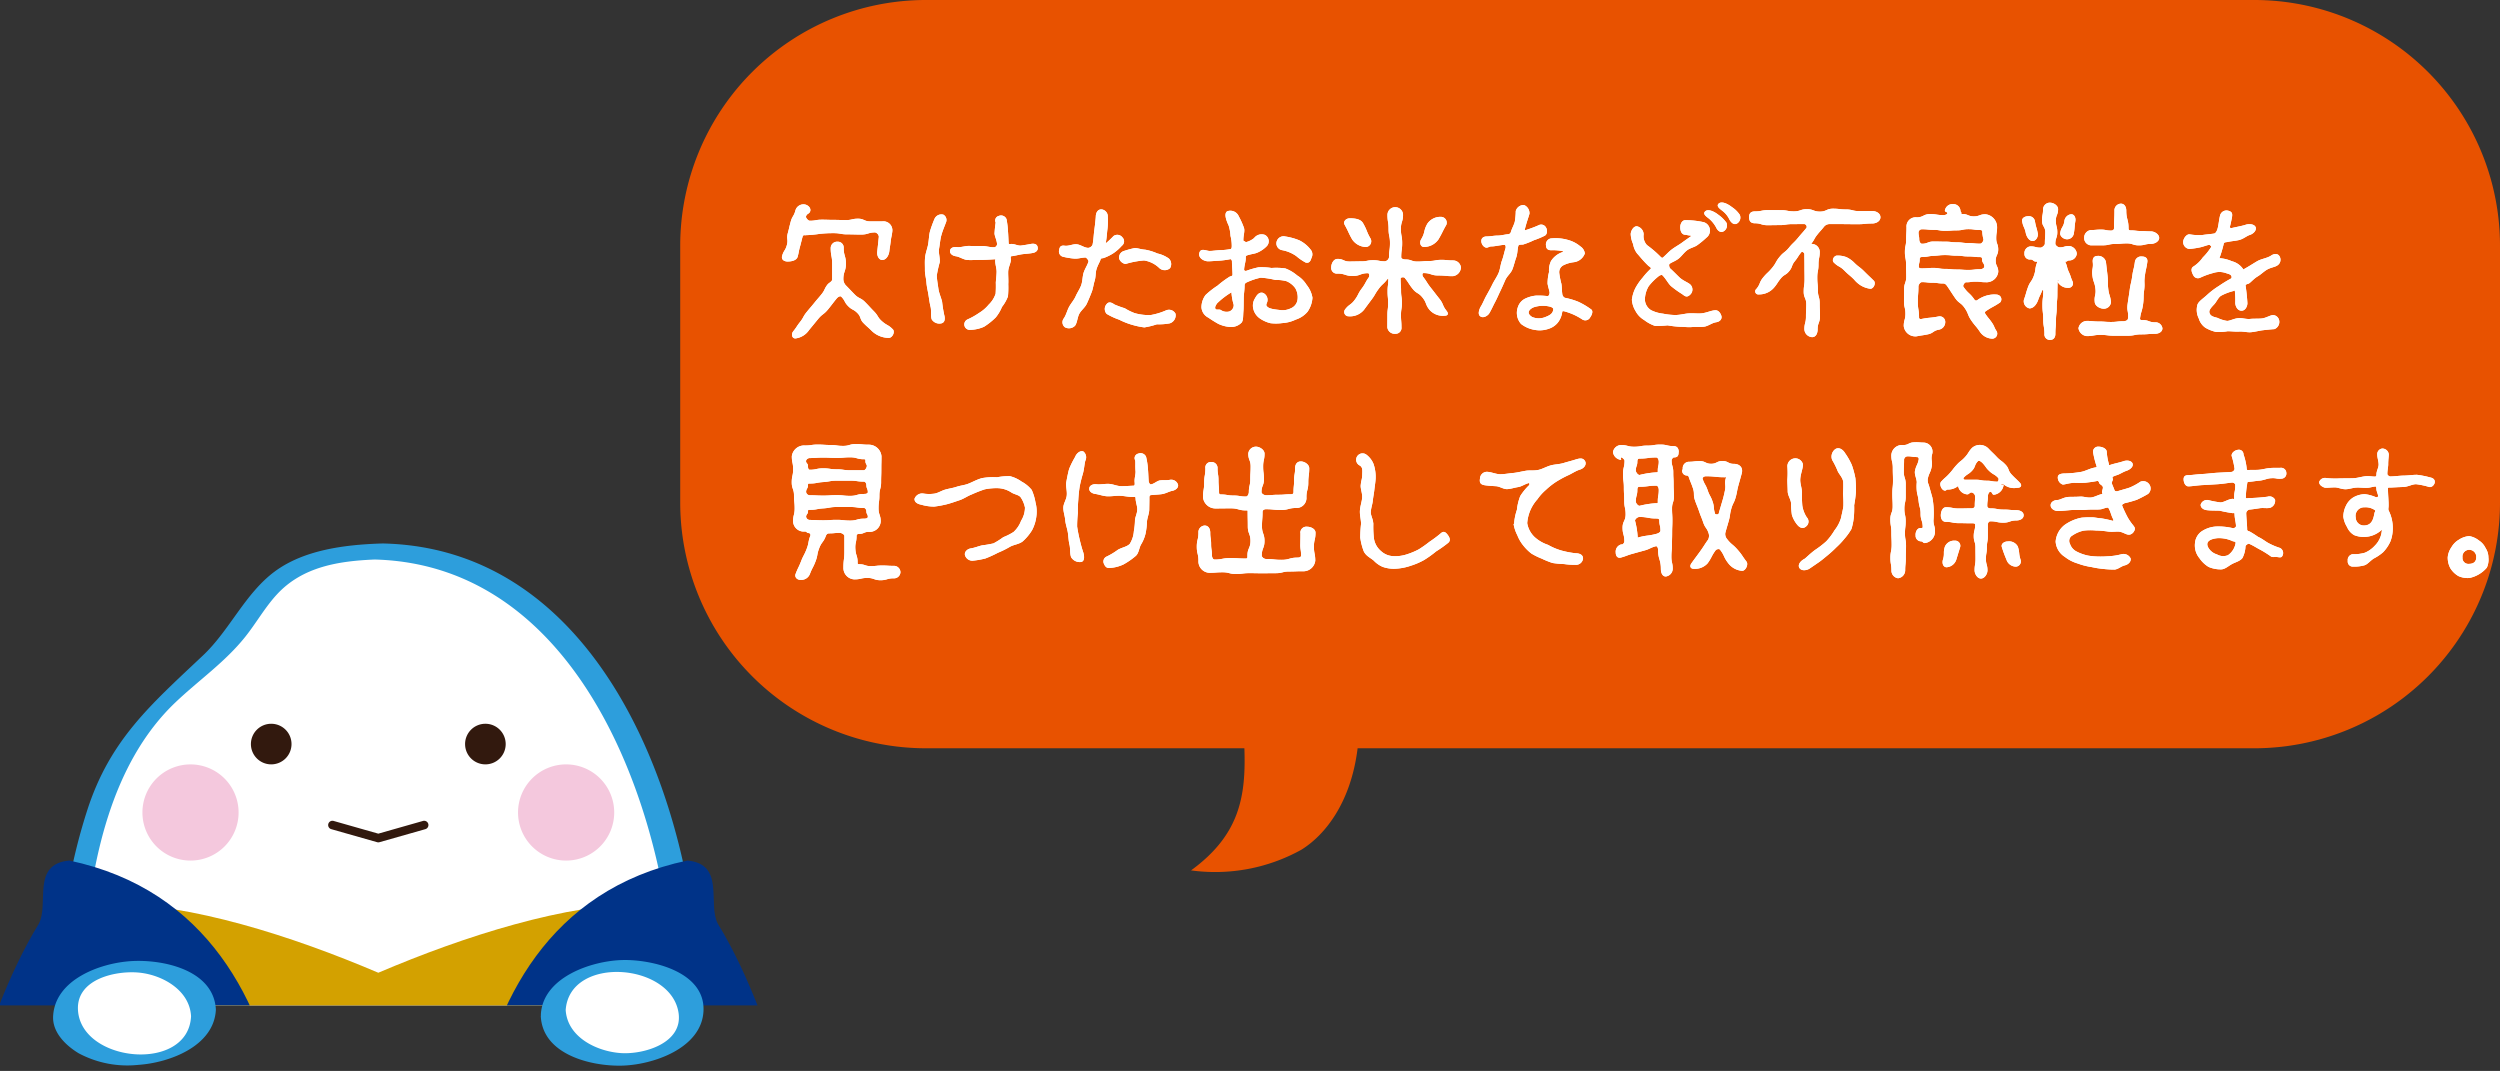 <svg xmlns="http://www.w3.org/2000/svg" xmlns:xlink="http://www.w3.org/1999/xlink" width="292.312" height="125.216" viewBox="0 0 292.312 125.216">
  <rect x="0" y="0" width="292.312" height="125.216" fill="#333333" stroke="none"/>
  <defs>
    <clipPath id="clip-path">
      <rect x="14" y="34" width="292.312" height="125.216" fill="none"/>
    </clipPath>
    <clipPath id="clip-path-2">
      <rect id="Rectangle_3100" data-name="Rectangle 3100" width="90.801" height="55.085" transform="translate(12.833 96.474)" fill="none"/>
    </clipPath>
    <clipPath id="clip-path-3">
      <rect id="Rectangle_3101" data-name="Rectangle 3101" width="249.312" height="202.216" fill="none"/>
    </clipPath>
  </defs>
  <g id="Scroll_Group_16" data-name="Scroll Group 16" transform="translate(-14 -34)" clip-path="url(#clip-path)" style="isolation: isolate">
    <g id="Group_5718" data-name="Group 5718" transform="translate(-432 -3541)">
      <g id="Group_4990" data-name="Group 4990" transform="translate(432 3541)">
        <g id="Group_4987" data-name="Group 4987">
          <g id="Group_4986" data-name="Group 4986" clip-path="url(#clip-path-2)">
            <path id="Path_15317" data-name="Path 15317" d="M58.233,98.481a25.463,25.463,0,0,0-9.007,1.66c-4.53,1.705-5.924,6.828-10.3,10.818-3.858,3.521-9.284,6.744-12.192,14.524A74.484,74.484,0,0,0,22.1,151.468c0,17.308,2.529,31.339,11.282,39.915.555.546,3.7,3.9,1.589,7.2-1.752,2.748,8.041,3,10.165,1.624,1.621-1.05,1.482-2.717,1.811-3.686.392-1.152,5.334-1.435,11.283-1.435s10.891.283,11.283,1.435c.329.969.19,2.636,1.811,3.686,2.124,1.375,11.917,1.124,10.165-1.624-2.107-3.306,1.034-6.658,1.589-7.2,8.753-8.576,11.282-22.607,11.282-39.915h0c0-29.264-16.176-52.987-36.131-52.987" fill="#fff"/>
            <path id="Path_15318" data-name="Path 15318" d="M95.822,151.322c-.223-21.763-10.766-53.2-37.056-53.777a1.515,1.515,0,0,0-.189.01c-.06,0-.115-.006-.18,0-4.134.153-8.874.738-12.3,3.287-3.452,2.571-5.247,6.853-8.356,9.789-6.09,5.751-10.888,9.848-13.553,18.144-3.441,10.709-4.025,21.9-3.2,33.059.617,8.381,2.123,17.075,6.527,24.372,2.065,3.421,6.49,6.378,6.269,10.5-.128,2.379-1.172,3.428,1.345,4.576,3.179,1.45,10.106,1.382,12.3-1.856,1.261-1.863.218-2.461,2.918-3.121,2.283-.558,5.027-.279,7.356-.28a42.261,42.261,0,0,1,7.726.286c3.2.612,2.161,2.138,4.1,4.06,2.427,2.4,9.662,2.392,12.34.367a2.853,2.853,0,0,0,1.232-1.383c.172-.567-.217-.654-.162-1.157q-.3-.705-.605-1.411a5.933,5.933,0,0,1,1.558-4.675c2.31-3.417,5.061-5.88,6.851-9.764,4.428-9.612,5.023-20.6,5.076-31.016v-.01M90.187,176.18a37.432,37.432,0,0,1-4.6,10.373c-1.575,2.383-4.071,4.226-5.4,6.756a6.5,6.5,0,0,0-.853,2.887c-.017,2.447,1.623,3.091-1.313,3.82a9.511,9.511,0,0,1-4.72-.248c-1.922-.874-1.5-2.555-2.456-3.845-.928-1.253-2.945-1.317-4.36-1.484a80.641,80.641,0,0,0-12.3-.214c-2.145.078-5.115-.07-7.1.985-2.051,1.091-1.839,3.866-3.916,4.683a9.449,9.449,0,0,1-4.046.116c-2.839-.361-2.332-.533-2.19-2.736a7.876,7.876,0,0,0-2.038-6.293c-10.731-12.81-12.463-29.862-11.062-46.16.865-10.063,3.114-21.515,10.706-28.719,2.728-2.589,5.783-4.689,8.147-7.654,1.285-1.611,2.321-3.469,3.723-4.977,3-3.23,7.231-3.876,11.4-4.048,25.031.647,34.876,31.614,35.088,52.185v.007c-.041,8.226-.442,16.613-2.719,24.566" fill="#2d9edc"/>
            <path id="Path_15319" data-name="Path 15319" d="M43.338,121a2.374,2.374,0,1,1,2.374,2.374A2.373,2.373,0,0,1,43.338,121" fill="#32190e"/>
            <path id="Path_15320" data-name="Path 15320" d="M58.234,191.283c21.959,0,43.493-3.511,44.848-8.184s-13.476-43.443-13.476-43.443c-9.413,0-21.225,3.757-31.373,8.081-10.147-4.324-21.959-8.081-31.371-8.081,0,0-14.833,38.77-13.477,43.443s22.889,8.184,44.848,8.184Z" fill="#d3a100"/>
            <path id="Path_15321" data-name="Path 15321" d="M73.128,121a2.374,2.374,0,1,0-2.373,2.374A2.372,2.372,0,0,0,73.128,121" fill="#32190e"/>
            <path id="Path_15322" data-name="Path 15322" d="M58.233,132.494a.494.494,0,0,1-.137-.02l-5.341-1.519a.5.5,0,1,1,.273-.961l5.205,1.481,5.206-1.481a.5.5,0,1,1,.274.961l-5.343,1.519a.494.494,0,0,1-.137.02" fill="#32190e"/>
            <path id="Path_15323" data-name="Path 15323" d="M70.5,189.9c7.065,8,35.031-1.63,39.362-9.459-.869-7.653-4.818-26.851-11.919-38.415-1.253-2.33.912-6.995-3.574-7.409C61.952,141.446,68.409,187.539,70.5,189.9" fill="#038"/>
            <path id="Path_15324" data-name="Path 15324" d="M108.845,173.99l-.335.463a12.515,12.515,0,0,1-1.055,1.245,19.488,19.488,0,0,1-4.692,3.5,25.022,25.022,0,0,1-3.593,1.621,22.782,22.782,0,0,1-4.306,1.117,11.25,11.25,0,0,1-5.061-.188,4.46,4.46,0,0,1-1.463-.8,3.34,3.34,0,0,1-.248-.238,3.86,3.86,0,0,1-.3-.342,5.732,5.732,0,0,1-.418-.616,11.783,11.783,0,0,1-1.013-2.428,47.183,47.183,0,0,1-1.61-9.342c-.243-2.978-.34-5.752-.343-8.132-.023-4.757.3-7.921.3-7.921s.45,3.146,1.045,7.832c.155,1.17.323,2.436.5,3.776s.383,2.744.606,4.192.458,2.941.761,4.433a37.516,37.516,0,0,0,1.08,4.408,10.283,10.283,0,0,0,.82,1.918,3.248,3.248,0,0,0,.235.362l.082.108a1.57,1.57,0,0,0,.172.171,2.494,2.494,0,0,0,.581.3,10.664,10.664,0,0,0,3.977.233,28.528,28.528,0,0,0,4.008-.73,35.007,35.007,0,0,0,3.528-1.128,26.611,26.611,0,0,0,5-2.519,17.93,17.93,0,0,0,1.737-1.293" fill="#d3a100"/>
            <path id="Path_15325" data-name="Path 15325" d="M45.972,189.9c-7.064,8-35.03-1.63-39.361-9.459.868-7.653,4.817-26.851,11.919-38.415,1.253-2.33-.913-6.995,3.574-7.409,32.411,6.828,25.955,52.921,23.868,55.283" fill="#038"/>
            <path id="Path_15326" data-name="Path 15326" d="M7.621,173.99a17.929,17.929,0,0,0,1.737,1.293,26.593,26.593,0,0,0,5,2.519,34.845,34.845,0,0,0,3.528,1.128,28.5,28.5,0,0,0,4.008.73,10.665,10.665,0,0,0,3.977-.233,2.564,2.564,0,0,0,.581-.3c.055-.056.179-.161.172-.172l.082-.108a3.4,3.4,0,0,0,.235-.362,10.243,10.243,0,0,0,.819-1.917,37.535,37.535,0,0,0,1.081-4.409c.3-1.492.548-2.983.761-4.432s.433-2.855.6-4.193.346-2.606.5-3.776c.595-4.686,1.045-7.832,1.045-7.832s.326,3.164.3,7.922c0,2.379-.1,5.154-.344,8.131a47.093,47.093,0,0,1-1.609,9.342,11.893,11.893,0,0,1-1.013,2.428,5.647,5.647,0,0,1-.419.616,3.856,3.856,0,0,1-.294.342c-.132.142-.164.157-.248.238a4.455,4.455,0,0,1-1.464.8,11.231,11.231,0,0,1-5.06.187,22.687,22.687,0,0,1-4.306-1.116A24.922,24.922,0,0,1,13.7,179.2a19.476,19.476,0,0,1-4.693-3.5,12.515,12.515,0,0,1-1.055-1.245l-.335-.463" fill="#d3a100"/>
            <path id="Path_15327" data-name="Path 15327" d="M30.653,129a5.622,5.622,0,1,1,5.622,5.622A5.622,5.622,0,0,1,30.653,129" fill="#f4c8dd"/>
            <path id="Path_15328" data-name="Path 15328" d="M85.817,129a5.623,5.623,0,1,0-5.622,5.622A5.622,5.622,0,0,0,85.817,129" fill="#f4c8dd"/>
          </g>
        </g>
        <g id="Group_4989" data-name="Group 4989">
          <g id="Group_4988" data-name="Group 4988" clip-path="url(#clip-path-3)">
            <path id="Path_15329" data-name="Path 15329" d="M37.788,152.448c0,3.01-3.611,5.457-8.065,5.457s-8.061-2.447-8.061-5.457,3.608-5.464,8.061-5.464,8.065,2.446,8.065,5.464" fill="#fff"/>
            <path id="Path_15330" data-name="Path 15330" d="M78.684,152.428c0,3.013,3.614,5.46,8.067,5.46s8.061-2.447,8.061-5.46-3.608-5.461-8.061-5.461-8.067,2.443-8.067,5.461" fill="#fff"/>
            <path id="Path_15331" data-name="Path 15331" d="M29.283,146.382c-3.632.239-8.868,2.178-9.072,6.456-.091,1.9,1.516,3.433,3,4.322a12.05,12.05,0,0,0,6.954,1.35c3.627-.24,8.872-2.176,9.076-6.45-.223-4.679-6.253-5.923-9.956-5.678m-6.17,5.678c-.174-3.649,4.556-4.623,7.246-4.326,2.731.3,5.835,2.1,5.978,5.1-.318,6.646-12.927,5.428-13.224-.778" fill="#2d9edc"/>
            <path id="Path_15332" data-name="Path 15332" d="M86.812,146.252c-3.64.08-9.362,2.016-9.571,6.387a.508.508,0,0,0,.008.058.524.524,0,0,0-.016.119c.215,4.483,5.841,5.864,9.457,5.784,3.638-.08,9.356-2.016,9.565-6.385.22-4.592-5.977-6.038-9.443-5.963m-.2,10.881c-2.846-.188-6.282-1.866-6.469-5.046.468-6.412,12.356-5.525,13.2.369.508,3.539-4.1,4.851-6.734,4.677" fill="#2d9edc"/>
          </g>
        </g>
      </g>
      <g id="Group_4991" data-name="Group 4991" transform="translate(15539 10750)">
        <path id="Path_15268" data-name="Path 15268" d="M220.575,0H65.27A28.737,28.737,0,0,0,36.534,28.737V58.755A28.737,28.737,0,0,0,65.27,87.492H102.5c.19,5.6-.524,10.118-6.238,14.278a20.776,20.776,0,0,0,12.9-2.416c2.8-1.733,5.8-5.546,6.576-11.862H220.575a28.737,28.737,0,0,0,28.737-28.737V28.737A28.737,28.737,0,0,0,220.575,0" transform="translate(-15050 -7175)" fill="#e85200"/>
        <path id="Path_15269" data-name="Path 15269" d="M51.213,27.506c-.205,0-.314-.041-.369.163-.157.574-.14.579-.3,1.153s-.116.584-.268,1.16c-.109.463-.695.595-1.178.595-.426,0-.762-.236-.651-.643.18-.663.374-.61.555-1.273s-.068-.732.112-1.4.158-.672.339-1.337.361-.617.543-1.282a.975.975,0,0,1,.973-.748c.426,0,.88.378.769.786-.094.351-.4.269-.493.62-.057.167.261.513.429.513.706,0,.706-.125,1.412-.125s.707.023,1.413.023.706.024,1.412.024.707-.164,1.414-.164.709.315,1.417.315h1.417a1.049,1.049,0,0,1,1.177,1.147c-.066.593-.12.586-.19,1.179s-.095.59-.165,1.183c-.055.463-.359,1-.822,1-.428,0-.642-.534-.587-.978.095-.871.095-.871.187-1.742a.581.581,0,0,0-.434-.5c-.811,0-.811.249-1.621.249s-.81-.022-1.619-.022-.812-.14-1.623-.14a13.954,13.954,0,0,0-1.622.084,13.921,13.921,0,0,1-1.629.153M61.389,38.5c.3.3-.043,1.01-.47,1.01a2.922,2.922,0,0,1-1.978-.807c-.47-.476-.5-.444-.972-.922s-.248-.7-.718-1.175-.618-.336-1.088-.816-.327-.622-.8-1.1c-.129-.129-.391.045-.52.193-.52.633-.5.65-1.016,1.284s-.666.518-1.185,1.154L51.6,38.591a2.254,2.254,0,0,1-1.6.981c-.408,0-.511-.514-.251-.829.426-.527.377-.567.8-1.1s.33-.609.758-1.14.446-.518.874-1.05.448-.518.877-1.051.3-.64.732-1.171c.148-.166.509-.326.509-.549,0-.921,0-.921,0-1.843S54.13,29.922,54.13,29a.75.75,0,0,1,.806-.737.685.685,0,0,1,.713.737c0,.913.26.913.26,1.825s-.3.912-.3,1.825a1.1,1.1,0,0,0,.274.695c.525.533.515.542,1.04,1.076s.7.363,1.232.9.513.553,1.041,1.09.389.687.962,1.18.7.37,1.226.908" transform="translate(-15050 -7175)" fill="#fff"/>
        <path id="Path_15270" data-name="Path 15270" d="M51.213,27.506c-.205,0-.314-.041-.369.163-.157.574-.14.579-.3,1.153s-.116.584-.268,1.16c-.109.463-.695.595-1.178.595-.426,0-.762-.236-.651-.643.18-.663.374-.61.555-1.273s-.068-.732.112-1.4.158-.672.339-1.337.361-.617.543-1.282a.975.975,0,0,1,.973-.748c.426,0,.88.378.769.786-.094.351-.4.269-.493.62-.057.167.261.513.429.513.706,0,.706-.125,1.412-.125s.707.023,1.413.023.706.024,1.412.024.707-.164,1.414-.164.709.315,1.417.315h1.417a1.049,1.049,0,0,1,1.177,1.147c-.066.593-.12.586-.19,1.179s-.095.59-.165,1.183c-.055.463-.359,1-.822,1-.428,0-.642-.534-.587-.978.095-.871.095-.871.187-1.742a.581.581,0,0,0-.434-.5c-.811,0-.811.249-1.621.249s-.81-.022-1.619-.022-.812-.14-1.623-.14a13.954,13.954,0,0,0-1.622.084,13.921,13.921,0,0,1-1.629.153M61.389,38.5c.3.3-.043,1.01-.47,1.01a2.922,2.922,0,0,1-1.978-.807c-.47-.476-.5-.444-.972-.922s-.248-.7-.718-1.175-.618-.336-1.088-.816-.327-.622-.8-1.1c-.129-.129-.391.045-.52.193-.52.633-.5.65-1.016,1.284s-.666.518-1.185,1.154L51.6,38.591a2.254,2.254,0,0,1-1.6.981c-.408,0-.511-.514-.251-.829.426-.527.377-.567.8-1.1s.33-.609.758-1.14.446-.518.874-1.05.448-.518.877-1.051.3-.64.732-1.171c.148-.166.509-.326.509-.549,0-.921,0-.921,0-1.843S54.13,29.922,54.13,29a.75.75,0,0,1,.806-.737.685.685,0,0,1,.713.737c0,.913.26.913.26,1.825s-.3.912-.3,1.825a1.1,1.1,0,0,0,.274.695c.525.533.515.542,1.04,1.076s.7.363,1.232.9.513.553,1.041,1.09.389.687.962,1.18.7.37,1.226.908" transform="translate(-15050 -7175)" fill="#fff"/>
        <path id="Path_15271" data-name="Path 15271" d="M67.323,25.111a.722.722,0,0,1,.26.95c-.114.341-.349.839-.525,1.48-.121.441-.161.982-.26,1.548-.083.474.121,1.021.081,1.574a13.18,13.18,0,0,0-.346,1.546c.016.5.117,1.022.19,1.56.068.494.3.98.43,1.5a15.141,15.141,0,0,0,.248,1.553c.112.389.109.843-.281.972a1.052,1.052,0,0,1-1.176-.444c-.156-.467-.022-1.017-.139-1.482s-.172-.947-.25-1.421-.2-.943-.234-1.425-.181-.96-.175-1.446-.03-.974.018-1.46c.056-.543.264-1.04.353-1.521.1-.551.1-1.087.221-1.541a13.618,13.618,0,0,1,.528-1.458.88.88,0,0,1,1.057-.49m11.008,3.808c.074.371-.229.609-.583.664-.38.079-.8.09-1.245.15-.4.054-.8.186-1.241.23-.149.019-.067.276-.067.406.006.386-.307.892-.314,1.429-.006.474.039.969.011,1.43a11.292,11.292,0,0,1-.037,1.433,4.634,4.634,0,0,1-.7,1.233,4.758,4.758,0,0,1-.727,1.226,7.988,7.988,0,0,1-1.373,1.092,4.207,4.207,0,0,1-1.693.362.638.638,0,0,1-.236-1.218,8.331,8.331,0,0,0,1.342-.754,4.438,4.438,0,0,0,1.139-.983,3.1,3.1,0,0,0,.806-1.274,12.512,12.512,0,0,0,.023-1.291c.02-.377.087-.807.093-1.281,0-.405-.161-.837-.166-1.29,0-.148.085-.163-.064-.163-.554.037-1.152.073-1.764.073-.464,0-.945.036-1.409.009-.481-.028-.922-.378-1.365-.435-.371-.056-.73-.287-.675-.657.037-.353.465-.467.834-.411.436.054.948-.162,1.468-.138.46.022.941.007,1.441.005.473,0,.962.175,1.451.152a.4.4,0,0,0,.3-.368c-.027-.466-.264-.868-.294-1.223a12.032,12.032,0,0,1,.134-1.3.548.548,0,0,1,.368-.776.686.686,0,0,1,.9.387,9.909,9.909,0,0,1,.17,1.405c.038.44.048.932.079,1.417,0,.11.153.093.282.074.378-.037.8.234,1.172.183s.765-.113,1.136-.187c.408-.075.745.013.8.384" transform="translate(-15050 -7175)" fill="#fff"/>
        <path id="Path_15272" data-name="Path 15272" d="M67.323,25.111a.722.722,0,0,1,.26.95c-.114.341-.349.839-.525,1.48-.121.441-.161.982-.26,1.548-.083.474.121,1.021.081,1.574a13.18,13.18,0,0,0-.346,1.546c.016.5.117,1.022.19,1.56.068.494.3.98.43,1.5a15.141,15.141,0,0,0,.248,1.553c.112.389.109.843-.281.972a1.052,1.052,0,0,1-1.176-.444c-.156-.467-.022-1.017-.139-1.482s-.172-.947-.25-1.421-.2-.943-.234-1.425-.181-.96-.175-1.446-.03-.974.018-1.46c.056-.543.264-1.04.353-1.521.1-.551.1-1.087.221-1.541a13.618,13.618,0,0,1,.528-1.458.88.88,0,0,1,1.057-.49m11.008,3.808c.074.371-.229.609-.583.664-.38.079-.8.09-1.245.15-.4.054-.8.186-1.241.23-.149.019-.067.276-.067.406.006.386-.307.892-.314,1.429-.006.474.039.969.011,1.43a11.292,11.292,0,0,1-.037,1.433,4.634,4.634,0,0,1-.7,1.233,4.758,4.758,0,0,1-.727,1.226,7.988,7.988,0,0,1-1.373,1.092,4.207,4.207,0,0,1-1.693.362.638.638,0,0,1-.236-1.218,8.331,8.331,0,0,0,1.342-.754,4.438,4.438,0,0,0,1.139-.983,3.1,3.1,0,0,0,.806-1.274,12.512,12.512,0,0,0,.023-1.291c.02-.377.087-.807.093-1.281,0-.405-.161-.837-.166-1.29,0-.148.085-.163-.064-.163-.554.037-1.152.073-1.764.073-.464,0-.945.036-1.409.009-.481-.028-.922-.378-1.365-.435-.371-.056-.73-.287-.675-.657.037-.353.465-.467.834-.411.436.054.948-.162,1.468-.138.46.022.941.007,1.441.005.473,0,.962.175,1.451.152a.4.4,0,0,0,.3-.368c-.027-.466-.264-.868-.294-1.223a12.032,12.032,0,0,1,.134-1.3.548.548,0,0,1,.368-.776.686.686,0,0,1,.9.387,9.909,9.909,0,0,1,.17,1.405c.038.44.048.932.079,1.417,0,.11.153.093.282.074.378-.037.8.234,1.172.183s.765-.113,1.136-.187c.408-.075.745.013.8.384" transform="translate(-15050 -7175)" fill="#fff"/>
        <path id="Path_15273" data-name="Path 15273" d="M84.647,34.149c-.182.468-.371.92-.565,1.344-.208.458-.653.774-.876,1.181-.242.442-.235,1.016-.5,1.4a.979.979,0,0,1-1.209.179.742.742,0,0,1-.1-1.041c.265-.4.375-.9.6-1.323s.579-.8.768-1.234.493-.861.652-1.307c.167-.467.145-.989.279-1.436.146-.484.458-.9.573-1.34.037-.111-.237-.464-.368-.464-.432.009-.864.163-1.28.129a8.472,8.472,0,0,1-1.26-.2.639.639,0,0,1-.519-.808c.057-.37.189-.555.635-.5.476.072.972-.211,1.416-.167.469.046.909.43,1.367.421a.638.638,0,0,0,.487-.369c.12-.617.133-1.191.2-1.663.124-.916.179-1.53.179-1.665.018-.426.228-.806.654-.806a.822.822,0,0,1,.748.838,8.078,8.078,0,0,1-.039,1.463c-.058.426-.077.929-.168,1.454-.019.111-.049.233.043.158a10.126,10.126,0,0,0,.833-.792.75.75,0,0,1,1.049.165.642.642,0,0,1-.076.969,5.2,5.2,0,0,1-.964.856,5.513,5.513,0,0,1-1.184.586c-.149.037-.295,0-.333.144-.057.265-.342.662-.5,1.227-.1.376-.057.851-.206,1.313-.128.4-.171.858-.337,1.293m9.8,2.521a.985.985,0,0,1-.673,1.132,6.835,6.835,0,0,1-1.5.111,8.964,8.964,0,0,1-1.469.363,8.8,8.8,0,0,1-1.468-.313,8.488,8.488,0,0,1-1.479-.59,7.926,7.926,0,0,1-1.455-.673.849.849,0,0,1-.034-1.115c.24-.333.547-.268.935.01a10.69,10.69,0,0,0,1.213.443,6.272,6.272,0,0,0,1.158.571,6,6,0,0,0,1.869.225,7.844,7.844,0,0,0,1.8-.548.858.858,0,0,1,1.1.384M93.8,31.362a.941.941,0,0,1-1.237-.009,3.29,3.29,0,0,0-1.788-.9,9.931,9.931,0,0,0-2.179.415.972.972,0,0,1-.741-.633.8.8,0,0,1,.6-.9,10.608,10.608,0,0,1,1.21-.328c.333-.017.7.156,1.244.19a5.982,5.982,0,0,1,1.413.44,3.667,3.667,0,0,1,1.353.6.91.91,0,0,1,.129,1.123" transform="translate(-15050 -7175)" fill="#fff"/>
        <path id="Path_15274" data-name="Path 15274" d="M84.647,34.149c-.182.468-.371.92-.565,1.344-.208.458-.653.774-.876,1.181-.242.442-.235,1.016-.5,1.4a.979.979,0,0,1-1.209.179.742.742,0,0,1-.1-1.041c.265-.4.375-.9.6-1.323s.579-.8.768-1.234.493-.861.652-1.307c.167-.467.145-.989.279-1.436.146-.484.458-.9.573-1.34.037-.111-.237-.464-.368-.464-.432.009-.864.163-1.28.129a8.472,8.472,0,0,1-1.26-.2.639.639,0,0,1-.519-.808c.057-.37.189-.555.635-.5.476.072.972-.211,1.416-.167.469.046.909.43,1.367.421a.638.638,0,0,0,.487-.369c.12-.617.133-1.191.2-1.663.124-.916.179-1.53.179-1.665.018-.426.228-.806.654-.806a.822.822,0,0,1,.748.838,8.078,8.078,0,0,1-.039,1.463c-.058.426-.077.929-.168,1.454-.019.111-.049.233.043.158a10.126,10.126,0,0,0,.833-.792.75.75,0,0,1,1.049.165.642.642,0,0,1-.076.969,5.2,5.2,0,0,1-.964.856,5.513,5.513,0,0,1-1.184.586c-.149.037-.295,0-.333.144-.057.265-.342.662-.5,1.227-.1.376-.057.851-.206,1.313-.128.4-.171.858-.337,1.293m9.8,2.521a.985.985,0,0,1-.673,1.132,6.835,6.835,0,0,1-1.5.111,8.964,8.964,0,0,1-1.469.363,8.8,8.8,0,0,1-1.468-.313,8.488,8.488,0,0,1-1.479-.59,7.926,7.926,0,0,1-1.455-.673.849.849,0,0,1-.034-1.115c.24-.333.547-.268.935.01a10.69,10.69,0,0,0,1.213.443,6.272,6.272,0,0,0,1.158.571,6,6,0,0,0,1.869.225,7.844,7.844,0,0,0,1.8-.548.858.858,0,0,1,1.1.384M93.8,31.362a.941.941,0,0,1-1.237-.009,3.29,3.29,0,0,0-1.788-.9,9.931,9.931,0,0,0-2.179.415.972.972,0,0,1-.741-.633.8.8,0,0,1,.6-.9,10.608,10.608,0,0,1,1.21-.328c.333-.017.7.156,1.244.19a5.982,5.982,0,0,1,1.413.44,3.667,3.667,0,0,1,1.353.6.91.91,0,0,1,.129,1.123" transform="translate(-15050 -7175)" fill="#fff"/>
        <path id="Path_15275" data-name="Path 15275" d="M102.387,28.137c0,.037.276.122.276.2,0,.112-.088.032.023-.023a2.42,2.42,0,0,0,.947-.477,1.108,1.108,0,0,1,1.262-.373.837.837,0,0,1,.2,1.341,3.383,3.383,0,0,1-1.082.734c-.3.137-.732.16-1.228.33-.149.056-.126.191-.126.321,0,.426-.19.908-.19,1.352,0,.111.154.16.265.123a9.433,9.433,0,0,1,1.44-.413,7.547,7.547,0,0,1,1.491.082,7.793,7.793,0,0,1,1.622.053,4.641,4.641,0,0,1,1.387.822,3.352,3.352,0,0,1,1.1,1.1,3.214,3.214,0,0,1,.683,1.5,3.2,3.2,0,0,1-.569,1.637,3.007,3.007,0,0,1-1.38.92,4.19,4.19,0,0,1-1.585.411,5.327,5.327,0,0,1-1.373.012,3.717,3.717,0,0,1-1.263-.572,1.881,1.881,0,0,1-.743-1.1,1.574,1.574,0,0,1,.2-1.238c.259-.489.553-.752.937-.631a.881.881,0,0,1,.439,1.188c-.055.148-.1.263.013.374.166.223.551.339,1.459.432a2.168,2.168,0,0,0,1.351-.2,1.28,1.28,0,0,0,.781-1.086,2.109,2.109,0,0,0-.275-1.264,2.43,2.43,0,0,0-1.026-.813,4.333,4.333,0,0,0-1.286-.141,9.539,9.539,0,0,0-1.723-.271,7.407,7.407,0,0,0-1.646.556.366.366,0,0,0-.246.359c0,.524-.094,1.032-.1,1.484-.008.65-.009,1.176-.031,1.471-.055.612,0,1.112-.22,1.384a1.712,1.712,0,0,1-1.34.511,3.924,3.924,0,0,1-1.363-.356,13.244,13.244,0,0,1-1.178-.735,1.448,1.448,0,0,1-.808-1.175,2.4,2.4,0,0,1,.477-1.47A9.683,9.683,0,0,1,99.358,33.4a11.646,11.646,0,0,1,1.411-1.045c.149-.075.344-.081.344-.211,0-.537-.068-1.074-.068-1.575,0-.11-.079-.3-.21-.262a9.863,9.863,0,0,1-1.335.177c-.591.027-1.065.085-1.351.063-.648-.093-1.114-.554-.874-1.091.2-.426.733-.152,1.1-.115.216.023.671-.053,1.251-.089a7.45,7.45,0,0,0,1.236-.125c.148-.018.162-.2.162-.372a4.642,4.642,0,0,0-.147-1.172,4.935,4.935,0,0,0-.213-1.2c-.389-.833-.521-1.457-.167-1.679a1.066,1.066,0,0,1,1.344.585,9.214,9.214,0,0,1,.609,1.354c.132.41-.093.906-.067,1.493m-1.138,7.481a6.024,6.024,0,0,1-.256-1.489c0-.111.081.011.007.048a9,9,0,0,0-1.673,1.278c-.222.3-.311.525-.182.692.112.112.4,0,.588.093a1.2,1.2,0,0,0,1,.182.786.786,0,0,0,.52-.8m9.092-5.461c-.057.185-.182.683-.684.535a5.979,5.979,0,0,1-1.081-.743,4.137,4.137,0,0,0-1.653-.7.8.8,0,0,1-.623-1.087.839.839,0,0,1,.987-.513,6.888,6.888,0,0,1,1.645.455,3.806,3.806,0,0,1,1.308,1.072.856.856,0,0,1,.1.98" transform="translate(-15050 -7175)" fill="#fff"/>
        <path id="Path_15276" data-name="Path 15276" d="M102.387,28.137c0,.037.276.122.276.2,0,.112-.088.032.023-.023a2.42,2.42,0,0,0,.947-.477,1.108,1.108,0,0,1,1.262-.373.837.837,0,0,1,.2,1.341,3.383,3.383,0,0,1-1.082.734c-.3.137-.732.16-1.228.33-.149.056-.126.191-.126.321,0,.426-.19.908-.19,1.352,0,.111.154.16.265.123a9.433,9.433,0,0,1,1.44-.413,7.547,7.547,0,0,1,1.491.082,7.793,7.793,0,0,1,1.622.053,4.641,4.641,0,0,1,1.387.822,3.352,3.352,0,0,1,1.1,1.1,3.214,3.214,0,0,1,.683,1.5,3.2,3.2,0,0,1-.569,1.637,3.007,3.007,0,0,1-1.38.92,4.19,4.19,0,0,1-1.585.411,5.327,5.327,0,0,1-1.373.012,3.717,3.717,0,0,1-1.263-.572,1.881,1.881,0,0,1-.743-1.1,1.574,1.574,0,0,1,.2-1.238c.259-.489.553-.752.937-.631a.881.881,0,0,1,.439,1.188c-.055.148-.1.263.013.374.166.223.551.339,1.459.432a2.168,2.168,0,0,0,1.351-.2,1.28,1.28,0,0,0,.781-1.086,2.109,2.109,0,0,0-.275-1.264,2.43,2.43,0,0,0-1.026-.813,4.333,4.333,0,0,0-1.286-.141,9.539,9.539,0,0,0-1.723-.271,7.407,7.407,0,0,0-1.646.556.366.366,0,0,0-.246.359c0,.524-.094,1.032-.1,1.484-.008.65-.009,1.176-.031,1.471-.055.612,0,1.112-.22,1.384a1.712,1.712,0,0,1-1.34.511,3.924,3.924,0,0,1-1.363-.356,13.244,13.244,0,0,1-1.178-.735,1.448,1.448,0,0,1-.808-1.175,2.4,2.4,0,0,1,.477-1.47A9.683,9.683,0,0,1,99.358,33.4a11.646,11.646,0,0,1,1.411-1.045c.149-.075.344-.081.344-.211,0-.537-.068-1.074-.068-1.575,0-.11-.079-.3-.21-.262a9.863,9.863,0,0,1-1.335.177c-.591.027-1.065.085-1.351.063-.648-.093-1.114-.554-.874-1.091.2-.426.733-.152,1.1-.115.216.023.671-.053,1.251-.089a7.45,7.45,0,0,0,1.236-.125c.148-.018.162-.2.162-.372a4.642,4.642,0,0,0-.147-1.172,4.935,4.935,0,0,0-.213-1.2c-.389-.833-.521-1.457-.167-1.679a1.066,1.066,0,0,1,1.344.585,9.214,9.214,0,0,1,.609,1.354c.132.41-.093.906-.067,1.493m-1.138,7.481a6.024,6.024,0,0,1-.256-1.489c0-.111.081.011.007.048a9,9,0,0,0-1.673,1.278c-.222.3-.311.525-.182.692.112.112.4,0,.588.093a1.2,1.2,0,0,0,1,.182.786.786,0,0,0,.52-.8m9.092-5.461c-.057.185-.182.683-.684.535a5.979,5.979,0,0,1-1.081-.743,4.137,4.137,0,0,0-1.653-.7.8.8,0,0,1-.623-1.087.839.839,0,0,1,.987-.513,6.888,6.888,0,0,1,1.645.455,3.806,3.806,0,0,1,1.308,1.072.856.856,0,0,1,.1.98" transform="translate(-15050 -7175)" fill="#fff"/>
        <path id="Path_15277" data-name="Path 15277" d="M126.881,30.453a.918.918,0,0,1,.938.825,1.077,1.077,0,0,1-.938,1.013c-.857,0-.857-.08-1.714-.08s-.857-.281-1.714-.281c-.185,0-.159.275-.067.423.492.635.428.684.927,1.313s.49.638.991,1.269.327.768.827,1.4c.278.352.176.581-.232.581a2.067,2.067,0,0,1-1.787-.729c-.475-.621-.289-.766-.773-1.38s-.7-.445-1.186-1.06-.423-.664-.919-1.271c-.109-.093-.469-.067-.469.1,0,.709.053.709.053,1.418s.1.711.1,1.422-.109.711-.109,1.423.057.712.057,1.424a.688.688,0,0,1-.728.763.856.856,0,0,1-.924-.763c0-.7.007-.7.007-1.4s.087-.7.087-1.4-.066-.7-.066-1.4.088-.7.088-1.4c0-.148-.041-.088-.133.005-.453.593-.556.513-1,1.111s-.378.652-.826,1.251-.45.6-.89,1.2a2.106,2.106,0,0,1-1.785.752.5.5,0,0,1-.428-.793c.467-.627.654-.487,1.122-1.112s.36-.709.83-1.337.383-.69.837-1.328c.075-.166.064-.468-.119-.468-.885,0-.885.325-1.77.325s-.884-.281-1.769-.281a.659.659,0,0,1-.746-.716c0-.463.283-1,.746-1,.69,0,.69.305,1.381.305s.692-.018,1.384-.018.694-.134,1.387-.134.693.13,1.387.13a.588.588,0,0,0,.476-.484c0-.826.108-.826.108-1.653s-.166-.828-.166-1.656-.129-.827-.129-1.655a.912.912,0,0,1,1.823,0c0,.826-.252.826-.252,1.653s.151.828.151,1.655-.111.828-.111,1.656c0,.2.305.268.508.268.691,0,.691.244,1.381.244s.692-.065,1.385-.065.693-.13,1.386-.133.694.065,1.387.065M117.257,27.9a.677.677,0,0,1-.509.981,2.015,2.015,0,0,1-1.654-.9c-.471-.835-.409-.871-.876-1.708-.2-.389.177-.746.6-.746.611,0,1.3.078,1.575.6.485.856.367.922.861,1.773m8.253-2.543a.681.681,0,0,1,.607.924c-.483.838-.428.872-.919,1.706a2.068,2.068,0,0,1-1.688.888c-.428,0-.565-.516-.343-.886.51-.852.246-1.01.751-1.865a1.857,1.857,0,0,1,1.592-.767" transform="translate(-15050 -7175)" fill="#fff"/>
        <path id="Path_15278" data-name="Path 15278" d="M126.881,30.453a.918.918,0,0,1,.938.825,1.077,1.077,0,0,1-.938,1.013c-.857,0-.857-.08-1.714-.08s-.857-.281-1.714-.281c-.185,0-.159.275-.067.423.492.635.428.684.927,1.313s.49.638.991,1.269.327.768.827,1.4c.278.352.176.581-.232.581a2.067,2.067,0,0,1-1.787-.729c-.475-.621-.289-.766-.773-1.38s-.7-.445-1.186-1.06-.423-.664-.919-1.271c-.109-.093-.469-.067-.469.1,0,.709.053.709.053,1.418s.1.711.1,1.422-.109.711-.109,1.423.057.712.057,1.424a.688.688,0,0,1-.728.763.856.856,0,0,1-.924-.763c0-.7.007-.7.007-1.4s.087-.7.087-1.4-.066-.7-.066-1.4.088-.7.088-1.4c0-.148-.041-.088-.133.005-.453.593-.556.513-1,1.111s-.378.652-.826,1.251-.45.6-.89,1.2a2.106,2.106,0,0,1-1.785.752.5.5,0,0,1-.428-.793c.467-.627.654-.487,1.122-1.112s.36-.709.83-1.337.383-.69.837-1.328c.075-.166.064-.468-.119-.468-.885,0-.885.325-1.77.325s-.884-.281-1.769-.281a.659.659,0,0,1-.746-.716c0-.463.283-1,.746-1,.69,0,.69.305,1.381.305s.692-.018,1.384-.018.694-.134,1.387-.134.693.13,1.387.13a.588.588,0,0,0,.476-.484c0-.826.108-.826.108-1.653s-.166-.828-.166-1.656-.129-.827-.129-1.655a.912.912,0,0,1,1.823,0c0,.826-.252.826-.252,1.653s.151.828.151,1.655-.111.828-.111,1.656c0,.2.305.268.508.268.691,0,.691.244,1.381.244s.692-.065,1.385-.065.693-.13,1.386-.133.694.065,1.387.065M117.257,27.9a.677.677,0,0,1-.509.981,2.015,2.015,0,0,1-1.654-.9c-.471-.835-.409-.871-.876-1.708-.2-.389.177-.746.6-.746.611,0,1.3.078,1.575.6.485.856.367.922.861,1.773m8.253-2.543a.681.681,0,0,1,.607.924c-.483.838-.428.872-.919,1.706a2.068,2.068,0,0,1-1.688.888c-.428,0-.565-.516-.343-.886.51-.852.246-1.01.751-1.865a1.857,1.857,0,0,1,1.592-.767" transform="translate(-15050 -7175)" fill="#fff"/>
        <path id="Path_15279" data-name="Path 15279" d="M135.077,28.587c-.166.037-.483-.028-.537.139-.125.385-.084.912-.272,1.424-.153.416-.25.9-.442,1.373-.172.426-.616.762-.818,1.218-.188.429-.376.868-.589,1.308s-.392.871-.621,1.3-.415.87-.661,1.279c-.166.278-.664.594-1,.39-.371-.2-.228-.7-.045-1.093.272-.415.444-.9.69-1.339s.493-.879.711-1.33.532-.877.726-1.334.226-1.007.4-1.466c.183-.486.269-.987.42-1.443.036-.148,0-.4-.129-.384-.5.019-1.065.186-1.582.186-.168,0-.334.143-.5.143-.334,0-.64-.436-.623-.788,0-.352.289-.522.623-.522.422,0,.844-.1,1.262-.1s.839-.125,1.251-.163a.341.341,0,0,0,.32-.279c.138-.434.361-.812.455-1.176a7.947,7.947,0,0,0,.114-1.251.978.978,0,0,1,.945-.712,1.03,1.03,0,0,1,.657,1.028c-.11.407-.352,1.031-.539,1.809-.036.111.022.146.134.091a15.278,15.278,0,0,0,1.446-.543.635.635,0,0,1,.894.255c.168.259.177.791-.157.957a9.4,9.4,0,0,1-1.259.524,9.213,9.213,0,0,1-1.273.507m7.915,7.549c.334.167.166.642-.058.956a.643.643,0,0,1-.909.262,7.1,7.1,0,0,0-1.961-.917c-.128-.037-.386-.128-.4.02a2.568,2.568,0,0,1-.5,1.235,2.251,2.251,0,0,1-1.1.748,3.149,3.149,0,0,1-1.636.12,3.524,3.524,0,0,1-1.575-.684,1.953,1.953,0,0,1-.386-1.943,1.694,1.694,0,0,1,.813-1,3.783,3.783,0,0,1,1.306-.375,8.859,8.859,0,0,1,1.373.059c.148,0,.241-.3.224-.448-.037-.24-.177-.653-.233-1.005a5.339,5.339,0,0,1,.17-1.365,2.532,2.532,0,0,1,.233-1.286,2.575,2.575,0,0,1,1.319-1.036c.129-.037.1-.114-.017-.132a6.206,6.206,0,0,0-1.166-.1c-.369.037-.7-.08-.716-.506a.719.719,0,0,1,.517-.861,5.2,5.2,0,0,1,2.13.195,3.7,3.7,0,0,1,1.355.724,1.159,1.159,0,0,1,.531.828,1.578,1.578,0,0,1-1.285,1.025,3.6,3.6,0,0,0-1.164.331.91.91,0,0,0-.536.983,9.373,9.373,0,0,0,.243,1.21c.063.347.043.766.11,1.238a.553.553,0,0,0,.295.4,8.492,8.492,0,0,1,1.6.477,9,9,0,0,1,1.435.85m-5.334.931c.462-.185.91-.371.947-.927,0-.186-.306-.279-.472-.316a3.428,3.428,0,0,0-1.813.093c-.334.129-1.041.6-.187,1.137a2.022,2.022,0,0,0,1.525.013" transform="translate(-15050 -7175)" fill="#fff"/>
        <path id="Path_15280" data-name="Path 15280" d="M135.077,28.587c-.166.037-.483-.028-.537.139-.125.385-.084.912-.272,1.424-.153.416-.25.9-.442,1.373-.172.426-.616.762-.818,1.218-.188.429-.376.868-.589,1.308s-.392.871-.621,1.3-.415.87-.661,1.279c-.166.278-.664.594-1,.39-.371-.2-.228-.7-.045-1.093.272-.415.444-.9.69-1.339s.493-.879.711-1.33.532-.877.726-1.334.226-1.007.4-1.466c.183-.486.269-.987.42-1.443.036-.148,0-.4-.129-.384-.5.019-1.065.186-1.582.186-.168,0-.334.143-.5.143-.334,0-.64-.436-.623-.788,0-.352.289-.522.623-.522.422,0,.844-.1,1.262-.1s.839-.125,1.251-.163a.341.341,0,0,0,.32-.279c.138-.434.361-.812.455-1.176a7.947,7.947,0,0,0,.114-1.251.978.978,0,0,1,.945-.712,1.03,1.03,0,0,1,.657,1.028c-.11.407-.352,1.031-.539,1.809-.036.111.022.146.134.091a15.278,15.278,0,0,0,1.446-.543.635.635,0,0,1,.894.255c.168.259.177.791-.157.957a9.4,9.4,0,0,1-1.259.524,9.213,9.213,0,0,1-1.273.507m7.915,7.549c.334.167.166.642-.058.956a.643.643,0,0,1-.909.262,7.1,7.1,0,0,0-1.961-.917c-.128-.037-.386-.128-.4.02a2.568,2.568,0,0,1-.5,1.235,2.251,2.251,0,0,1-1.1.748,3.149,3.149,0,0,1-1.636.12,3.524,3.524,0,0,1-1.575-.684,1.953,1.953,0,0,1-.386-1.943,1.694,1.694,0,0,1,.813-1,3.783,3.783,0,0,1,1.306-.375,8.859,8.859,0,0,1,1.373.059c.148,0,.241-.3.224-.448-.037-.24-.177-.653-.233-1.005a5.339,5.339,0,0,1,.17-1.365,2.532,2.532,0,0,1,.233-1.286,2.575,2.575,0,0,1,1.319-1.036c.129-.037.1-.114-.017-.132a6.206,6.206,0,0,0-1.166-.1c-.369.037-.7-.08-.716-.506a.719.719,0,0,1,.517-.861,5.2,5.2,0,0,1,2.13.195,3.7,3.7,0,0,1,1.355.724,1.159,1.159,0,0,1,.531.828,1.578,1.578,0,0,1-1.285,1.025,3.6,3.6,0,0,0-1.164.331.91.91,0,0,0-.536.983,9.373,9.373,0,0,0,.243,1.21c.063.347.043.766.11,1.238a.553.553,0,0,0,.295.4,8.492,8.492,0,0,1,1.6.477,9,9,0,0,1,1.435.85m-5.334.931c.462-.185.91-.371.947-.927,0-.186-.306-.279-.472-.316a3.428,3.428,0,0,0-1.813.093c-.334.129-1.041.6-.187,1.137a2.022,2.022,0,0,0,1.525.013" transform="translate(-15050 -7175)" fill="#fff"/>
        <path id="Path_15281" data-name="Path 15281" d="M148.274,36.429a2.97,2.97,0,0,1-.467-1.383,4.189,4.189,0,0,1,.432-1.4,6.7,6.7,0,0,1,.819-1.172,9.061,9.061,0,0,1,.949-1.047c.094-.112-.127-.244-.239-.319-.667-.629-1.133-1.248-1.336-1.452a2.439,2.439,0,0,1-.48-1.116,3.166,3.166,0,0,1-.282-1.189c.037-.425.352-.911.723-.892a.984.984,0,0,1,.789.949,1.537,1.537,0,0,0,.391,1.251,12.51,12.51,0,0,1,1.458,1.234c.091.074.274.328.385.235.369-.306.673-.668,1.025-.938.4-.309.822-.526,1.158-.769.494-.359.891-.635,1.127-.8.056-.037-.079-.089-.136-.089-.183,0-.426-.08-.517-.08-.446,0-.607-.441-.607-.848-.019-.371.181-.857.587-.857a9.845,9.845,0,0,1,2.156.233,1.029,1.029,0,0,1,.309,1.812,10.327,10.327,0,0,1-1.1.9c-.333.221-.82.311-1.171.584s-.611.656-.918.916c-.413.351-.924.485-1.125.678-.092.093-.018.4.074.508.387.345.749.73,1.1,1.062.442.415,1.017.584,1.284.852a.818.818,0,0,1-.051,1.173c-.426.408-.664.1-.961-.1a11.35,11.35,0,0,1-1.283-.925c-.341-.329-.585-.855-.992-1.254-.091-.093-.363.035-.457.128a6.608,6.608,0,0,0-1.141,1.146,3.106,3.106,0,0,0-.447,1.575,1.5,1.5,0,0,0,.737,1.239,4.059,4.059,0,0,0,1.377.4,8.007,8.007,0,0,0,1.418.161c.606,0,1.119-.164,1.57-.189.631-.036,1.144.042,1.576-.013.592-.075,1.04-.321,1.532-.354.409-.037.671.39.745.705.057.371-.219.644-.665.7-.476.088-.907.452-1.368.513-.484.064-.974.01-1.431.044-.494.037-.974-.034-1.423-.034a11.947,11.947,0,0,1-1.415-.165,11.813,11.813,0,0,1-1.456.069,4.386,4.386,0,0,1-1.273-.684,2.69,2.69,0,0,1-.986-1m9.67-11.3a3.959,3.959,0,0,1,.93.919.8.8,0,0,1-.377,1.024c-.388.167-.686-.138-.853-.509a3.588,3.588,0,0,0-.786-.974c-.277-.222-.739-.51-.534-.806.369-.5,1.286.068,1.62.346m1.574-.908a3.238,3.238,0,0,1,.913.9.808.808,0,0,1-.377,1.044c-.352.148-.65-.158-.835-.491a2.706,2.706,0,0,0-.789-.994c-.277-.223-.719-.506-.533-.8.371-.5,1.287.066,1.621.344" transform="translate(-15050 -7175)" fill="#fff"/>
        <path id="Path_15282" data-name="Path 15282" d="M148.274,36.429a2.97,2.97,0,0,1-.467-1.383,4.189,4.189,0,0,1,.432-1.4,6.7,6.7,0,0,1,.819-1.172,9.061,9.061,0,0,1,.949-1.047c.094-.112-.127-.244-.239-.319-.667-.629-1.133-1.248-1.336-1.452a2.439,2.439,0,0,1-.48-1.116,3.166,3.166,0,0,1-.282-1.189c.037-.425.352-.911.723-.892a.984.984,0,0,1,.789.949,1.537,1.537,0,0,0,.391,1.251,12.51,12.51,0,0,1,1.458,1.234c.091.074.274.328.385.235.369-.306.673-.668,1.025-.938.4-.309.822-.526,1.158-.769.494-.359.891-.635,1.127-.8.056-.037-.079-.089-.136-.089-.183,0-.426-.08-.517-.08-.446,0-.607-.441-.607-.848-.019-.371.181-.857.587-.857a9.845,9.845,0,0,1,2.156.233,1.029,1.029,0,0,1,.309,1.812,10.327,10.327,0,0,1-1.1.9c-.333.221-.82.311-1.171.584s-.611.656-.918.916c-.413.351-.924.485-1.125.678-.092.093-.018.4.074.508.387.345.749.73,1.1,1.062.442.415,1.017.584,1.284.852a.818.818,0,0,1-.051,1.173c-.426.408-.664.1-.961-.1a11.35,11.35,0,0,1-1.283-.925c-.341-.329-.585-.855-.992-1.254-.091-.093-.363.035-.457.128a6.608,6.608,0,0,0-1.141,1.146,3.106,3.106,0,0,0-.447,1.575,1.5,1.5,0,0,0,.737,1.239,4.059,4.059,0,0,0,1.377.4,8.007,8.007,0,0,0,1.418.161c.606,0,1.119-.164,1.57-.189.631-.036,1.144.042,1.576-.013.592-.075,1.04-.321,1.532-.354.409-.037.671.39.745.705.057.371-.219.644-.665.7-.476.088-.907.452-1.368.513-.484.064-.974.01-1.431.044-.494.037-.974-.034-1.423-.034a11.947,11.947,0,0,1-1.415-.165,11.813,11.813,0,0,1-1.456.069,4.386,4.386,0,0,1-1.273-.684,2.69,2.69,0,0,1-.986-1m9.67-11.3a3.959,3.959,0,0,1,.93.919.8.8,0,0,1-.377,1.024c-.388.167-.686-.138-.853-.509a3.588,3.588,0,0,0-.786-.974c-.277-.222-.739-.51-.534-.806.369-.5,1.286.068,1.62.346m1.574-.908a3.238,3.238,0,0,1,.913.9.808.808,0,0,1-.377,1.044c-.352.148-.65-.158-.835-.491a2.706,2.706,0,0,0-.789-.994c-.277-.223-.719-.506-.533-.8.371-.5,1.287.066,1.621.344" transform="translate(-15050 -7175)" fill="#fff"/>
        <path id="Path_15283" data-name="Path 15283" d="M170.891,26.2a.836.836,0,0,0-.617.307c-.375.473-.4.45-.779.922s-.3.531-.665,1.01c-.057.112-.088.082.043.082a.948.948,0,0,1,.9.9c0,.755-.145.755-.145,1.51s-.143.756-.143,1.512.072.755.072,1.51.21.756.21,1.513.034.758.034,1.516-.275.758-.275,1.516c0,.463-.187.922-.65.922a.963.963,0,0,1-.9-.922c0-.731.185-.731.185-1.461s.037-.732.037-1.463-.3-.73-.3-1.46.1-.732.1-1.464-.011-.734-.011-1.467-.011-.733-.011-1.466c0-.167-.235-.329-.345-.237-.422.5-.358.555-.771,1.061s-.24.649-.654,1.156-.587.367-1,.875-.355.558-.779,1.059a2.289,2.289,0,0,1-1.78.793.361.361,0,0,1-.287-.636c.492-.591.306-.745.795-1.34s.562-.535,1.052-1.13.379-.684.868-1.279.617-.49,1.106-1.086.558-.542,1.049-1.139.517-.578,1-1.182a.335.335,0,0,0-.248-.435c-.721,0-.721.009-1.442.009s-.722.113-1.444.113-.723.012-1.447.012-.723-.224-1.447-.224c-.48,0-.69-.243-.69-.706s.21-.682.69-.682c.758,0,.758-.15,1.516-.15s.76.005,1.52.005.759.141,1.518.141.76-.258,1.52-.258.761.284,1.522.284.76-.34,1.52-.34.761.089,1.523.089.762.192,1.525.192.763-.009,1.526-.009c.482,0,.976.265.976.728s-.494.731-.976.731c-.833,0-.833.083-1.666.083s-.834-.006-1.668-.013-.834-.006-1.668-.006m.908,3.689a2.789,2.789,0,0,1,1.1.186,3.2,3.2,0,0,1,.908.643c.55.543.622.471,1.169,1.018s.557.534,1.107,1.077c.3.277,0,.955-.389.955a2.826,2.826,0,0,1-1.084-.368,3.169,3.169,0,0,1-.823-.717c-.546-.542-.591-.495-1.133-1.042s-.687-.4-1.233-.944c-.277-.259.011-.808.382-.808" transform="translate(-15050 -7175)" fill="#fff"/>
        <path id="Path_15284" data-name="Path 15284" d="M170.891,26.2a.836.836,0,0,0-.617.307c-.375.473-.4.45-.779.922s-.3.531-.665,1.01c-.057.112-.088.082.043.082a.948.948,0,0,1,.9.9c0,.755-.145.755-.145,1.51s-.143.756-.143,1.512.072.755.072,1.51.21.756.21,1.513.034.758.034,1.516-.275.758-.275,1.516c0,.463-.187.922-.65.922a.963.963,0,0,1-.9-.922c0-.731.185-.731.185-1.461s.037-.732.037-1.463-.3-.73-.3-1.46.1-.732.1-1.464-.011-.734-.011-1.467-.011-.733-.011-1.466c0-.167-.235-.329-.345-.237-.422.5-.358.555-.771,1.061s-.24.649-.654,1.156-.587.367-1,.875-.355.558-.779,1.059a2.289,2.289,0,0,1-1.78.793.361.361,0,0,1-.287-.636c.492-.591.306-.745.795-1.34s.562-.535,1.052-1.13.379-.684.868-1.279.617-.49,1.106-1.086.558-.542,1.049-1.139.517-.578,1-1.182a.335.335,0,0,0-.248-.435c-.721,0-.721.009-1.442.009s-.722.113-1.444.113-.723.012-1.447.012-.723-.224-1.447-.224c-.48,0-.69-.243-.69-.706s.21-.682.69-.682c.758,0,.758-.15,1.516-.15s.76.005,1.52.005.759.141,1.518.141.76-.258,1.52-.258.761.284,1.522.284.76-.34,1.52-.34.761.089,1.523.089.762.192,1.525.192.763-.009,1.526-.009c.482,0,.976.265.976.728s-.494.731-.976.731c-.833,0-.833.083-1.666.083s-.834-.006-1.668-.013-.834-.006-1.668-.006m.908,3.689a2.789,2.789,0,0,1,1.1.186,3.2,3.2,0,0,1,.908.643c.55.543.622.471,1.169,1.018s.557.534,1.107,1.077c.3.277,0,.955-.389.955a2.826,2.826,0,0,1-1.084-.368,3.169,3.169,0,0,1-.823-.717c-.546-.542-.591-.495-1.133-1.042s-.687-.4-1.233-.944c-.277-.259.011-.808.382-.808" transform="translate(-15050 -7175)" fill="#fff"/>
        <path id="Path_15285" data-name="Path 15285" d="M190.564,34.469a.535.535,0,0,1,.292.9c-.806.546-.858.468-1.664,1.015-.168.11-.108.257.021.423.329.47.368.444.692.916s.235.534.555,1.011a.592.592,0,0,1-.489.865,1.817,1.817,0,0,1-1.5-.848c-.456-.668-.525-.621-.982-1.289s-.307-.774-.765-1.442-.677-.52-1.136-1.192-.443-.681-.9-1.351c-.129-.184-.253-.33-.476-.33-.625,0-.625-.086-1.25-.086s-.625-.073-1.25-.073c-.186,0-.4.305-.4.509,0,.9-.07.9-.07,1.806s.141.9.141,1.806c0,.185.123.221.309.184.981-.195,1-.094,1.982-.293a.649.649,0,0,1,.774.665.9.9,0,0,1-.791.889c-.648.136-.592.4-1.24.537s-.658.1-1.307.231a1.364,1.364,0,0,1-1.514-1.194c0-.722.195-.722.195-1.444s-.167-.722-.167-1.442.015-.722.015-1.442.249-.724.249-1.446-.023-.722-.023-1.442-.136-.724-.136-1.446.148-.726.148-1.45.041-.723.041-1.447a1.072,1.072,0,0,1,1.2-1.155c.779,0,.779-.383,1.557-.383s.778.123,1.557.123c.166,0,.464-.067.464-.235,0-.138-.293-.138-.293-.278a.9.9,0,0,1,.94-.778.842.842,0,0,1,.885.778c0,.14.108.14.108.278,0,.168-.067.1.1.1.675,0,.675.282,1.351.282s.676-.247,1.352-.247a1.517,1.517,0,0,1,1.369,1.51c0,.651-.1.651-.1,1.3s.232.653.232,1.306-.293.654-.293,1.308.3.653.3,1.307a1.384,1.384,0,0,1-1.5,1.213c-.57,0-.57-.067-1.139-.067s-.569.077-1.139.077c-.148,0-.4.384-.3.514.558.823.74.7,1.3,1.519a.221.221,0,0,0,.334.047,3.438,3.438,0,0,1,1.882-.655,3.358,3.358,0,0,1,.493.024m-1.793-7.284c0-.2-.06-.278-.263-.278-.679,0-.679-.1-1.359-.1s-.678.141-1.356.141-.68.053-1.36.053-.681-.114-1.362-.114-.681-.068-1.362-.068a.4.4,0,0,0-.4.362c0,.417.082.417.082.833,0,.2.128.5.314.5.679,0,.679-.264,1.359-.264s.678.018,1.356.018.68.077,1.36.077.681.088,1.362.088.681.071,1.362.071c.2,0,.4-.292.4-.5a4.008,4.008,0,0,1-.138-.825m-7.062,2.885c-.186,0-.259.078-.259.282,0,.417-.1.417-.1.834,0,.2.169.212.355.212.679,0,.679-.052,1.359-.052s.678.116,1.356.116.68.068,1.36.068.681.051,1.362.051.681-.082,1.362-.082c.2,0,.5-.109.5-.313,0-.417-.264-.417-.264-.834,0-.2-.031-.273-.234-.273-.679,0-.679-.075-1.359-.075s-.678-.089-1.356-.089-.68-.071-1.36-.071-.684.058-1.364.088-.679.138-1.36.138" transform="translate(-15050 -7175)" fill="#fff"/>
        <path id="Path_15286" data-name="Path 15286" d="M190.564,34.469a.535.535,0,0,1,.292.9c-.806.546-.858.468-1.664,1.015-.168.11-.108.257.021.423.329.47.368.444.692.916s.235.534.555,1.011a.592.592,0,0,1-.489.865,1.817,1.817,0,0,1-1.5-.848c-.456-.668-.525-.621-.982-1.289s-.307-.774-.765-1.442-.677-.52-1.136-1.192-.443-.681-.9-1.351c-.129-.184-.253-.33-.476-.33-.625,0-.625-.086-1.25-.086s-.625-.073-1.25-.073c-.186,0-.4.305-.4.509,0,.9-.07.9-.07,1.806s.141.9.141,1.806c0,.185.123.221.309.184.981-.195,1-.094,1.982-.293a.649.649,0,0,1,.774.665.9.9,0,0,1-.791.889c-.648.136-.592.4-1.24.537s-.658.1-1.307.231a1.364,1.364,0,0,1-1.514-1.194c0-.722.195-.722.195-1.444s-.167-.722-.167-1.442.015-.722.015-1.442.249-.724.249-1.446-.023-.722-.023-1.442-.136-.724-.136-1.446.148-.726.148-1.45.041-.723.041-1.447a1.072,1.072,0,0,1,1.2-1.155c.779,0,.779-.383,1.557-.383s.778.123,1.557.123c.166,0,.464-.067.464-.235,0-.138-.293-.138-.293-.278a.9.9,0,0,1,.94-.778.842.842,0,0,1,.885.778c0,.14.108.14.108.278,0,.168-.067.1.1.1.675,0,.675.282,1.351.282s.676-.247,1.352-.247a1.517,1.517,0,0,1,1.369,1.51c0,.651-.1.651-.1,1.3s.232.653.232,1.306-.293.654-.293,1.308.3.653.3,1.307a1.384,1.384,0,0,1-1.5,1.213c-.57,0-.57-.067-1.139-.067s-.569.077-1.139.077c-.148,0-.4.384-.3.514.558.823.74.7,1.3,1.519a.221.221,0,0,0,.334.047,3.438,3.438,0,0,1,1.882-.655,3.358,3.358,0,0,1,.493.024m-1.793-7.284c0-.2-.06-.278-.263-.278-.679,0-.679-.1-1.359-.1s-.678.141-1.356.141-.68.053-1.36.053-.681-.114-1.362-.114-.681-.068-1.362-.068a.4.4,0,0,0-.4.362c0,.417.082.417.082.833,0,.2.128.5.314.5.679,0,.679-.264,1.359-.264s.678.018,1.356.018.68.077,1.36.077.681.088,1.362.088.681.071,1.362.071c.2,0,.4-.292.4-.5a4.008,4.008,0,0,1-.138-.825m-7.062,2.885c-.186,0-.259.078-.259.282,0,.417-.1.417-.1.834,0,.2.169.212.355.212.679,0,.679-.052,1.359-.052s.678.116,1.356.116.68.068,1.36.068.681.051,1.362.051.681-.082,1.362-.082c.2,0,.5-.109.5-.313,0-.417-.264-.417-.264-.834,0-.2-.031-.273-.234-.273-.679,0-.679-.075-1.359-.075s-.678-.089-1.356-.089-.68-.071-1.36-.071-.684.058-1.364.088-.679.138-1.36.138" transform="translate(-15050 -7175)" fill="#fff"/>
        <path id="Path_15287" data-name="Path 15287" d="M195.27,27.281c.074.37-.205.9-.594.9-.426,0-.719-.5-.811-.922-.135-.7-.3-.672-.428-1.376-.075-.37.313-.6.7-.6a.707.707,0,0,1,.8.6c.122.707.191.7.33,1.4M196.7,23.7c.425,0,.942.334.942.76,0,.673-.264.673-.264,1.345s.172.673.172,1.347-.228.673-.228,1.347c0,.185.3.423.507.423.546,0,.546-.16,1.093-.16a.987.987,0,0,1,.907.9.889.889,0,0,1-.907.793c-.2,0-.2.142-.408.142-.148,0-.067-.052-.012.078.248.543.146.59.4,1.131s.186.572.438,1.113a.521.521,0,0,1-.507.736,1.375,1.375,0,0,1-1.257-.717c-.021-.045.151-.112.134-.159s-.131-.005-.131.069c0,.771-.019.771-.019,1.543s-.076.773-.076,1.546-.088.775-.088,1.549-.071.774-.071,1.549c0,.408-.2.709-.621.709a.639.639,0,0,1-.659-.709c0-.839-.141-.839-.141-1.678s-.094-.84-.094-1.68.1-.84.1-1.681c0-.074-.12-.1-.137-.027-.191.557-.259.533-.454,1.089-.168.482-.522,1-1.022,1a.849.849,0,0,1-.651-1.01c.259-.711.208-.729.464-1.441s.439-.648.695-1.361.1-.769.356-1.483c.055-.167.062-.174-.106-.174-.314,0-.314-.249-.629-.249a.634.634,0,0,1-.718-.677.78.78,0,0,1,.718-.855c.575,0,.575.148,1.149.148.2,0,.52-.275.52-.46,0-.673.048-.673.048-1.345s-.382-.673-.382-1.347.122-.673.122-1.347a.806.806,0,0,1,.823-.76m1.98,4.281c-.388,0-.849-.344-.794-.733.109-.7.37-.664.484-1.367a.9.9,0,0,1,.793-.828c.388,0,.551.422.494.793-.117.7-.055.714-.176,1.418a.8.8,0,0,1-.8.717m8.541,9.277c-.017.185.149.17.332.17.7,0,.7.264,1.408.264a.807.807,0,0,1,.872.7c0,.427-.446.643-.872.643-.795,0-.795.065-1.591.065s-.795.159-1.589.159-.8,0-1.593,0-.8-.1-1.6-.1-.8.141-1.6.141a1.076,1.076,0,0,1-.968-.917,1.019,1.019,0,0,1,.968-.854c.709,0,.709.068,1.418.068s.71.053,1.421.053.71-.082,1.42-.082c.223,0,.536-.092.554-.3.106-.825-.151-.859-.041-1.683s.131-.824.242-1.651.187-.817.3-1.645.2-.816.309-1.644a.736.736,0,0,1,.826-.65c.426,0,.691.209.634.635-.111.824-.181.815-.292,1.639s.029.846-.082,1.672-.011.842-.129,1.669-.246.809-.354,1.637m1.278-10.187c.425,0,.962.335.962.761s-.537.7-.962.7c-.7,0-.7.171-1.407.171s-.7-.228-1.4-.228-.7.065-1.407.065-.705.159-1.41.159-.705,0-1.411,0a.85.85,0,0,1-.774-.87.9.9,0,0,1,.774-.917c.593,0,.593-.052,1.186-.052s.593.114,1.186.114c.2,0,.343-.09.343-.275,0-1.028.053-1.028.053-2.057a.782.782,0,0,1,.752-.815c.426,0,.631.39.631.815,0,1.029.264,1.029.264,2.057,0,.185.05.253.253.253.593,0,.593.071,1.186.076s.593.04,1.186.04m-5.52,9.042c-.445,0-1.018-.314-1.055-.759-.086-.778.17-.807.078-1.584s-.263-.758-.356-1.536.13-.8.042-1.583c-.037-.426.143-.71.568-.71a.91.91,0,0,1,.977.715c.09.777.093.776.182,1.554s0,.789.085,1.567.235.763.32,1.542a.828.828,0,0,1-.841.794" transform="translate(-15050 -7175)" fill="#fff"/>
        <path id="Path_15288" data-name="Path 15288" d="M195.27,27.281c.074.37-.205.9-.594.9-.426,0-.719-.5-.811-.922-.135-.7-.3-.672-.428-1.376-.075-.37.313-.6.7-.6a.707.707,0,0,1,.8.6c.122.707.191.7.33,1.4M196.7,23.7c.425,0,.942.334.942.76,0,.673-.264.673-.264,1.345s.172.673.172,1.347-.228.673-.228,1.347c0,.185.3.423.507.423.546,0,.546-.16,1.093-.16a.987.987,0,0,1,.907.9.889.889,0,0,1-.907.793c-.2,0-.2.142-.408.142-.148,0-.067-.052-.012.078.248.543.146.59.4,1.131s.186.572.438,1.113a.521.521,0,0,1-.507.736,1.375,1.375,0,0,1-1.257-.717c-.021-.045.151-.112.134-.159s-.131-.005-.131.069c0,.771-.019.771-.019,1.543s-.076.773-.076,1.546-.088.775-.088,1.549-.071.774-.071,1.549c0,.408-.2.709-.621.709a.639.639,0,0,1-.659-.709c0-.839-.141-.839-.141-1.678s-.094-.84-.094-1.68.1-.84.1-1.681c0-.074-.12-.1-.137-.027-.191.557-.259.533-.454,1.089-.168.482-.522,1-1.022,1a.849.849,0,0,1-.651-1.01c.259-.711.208-.729.464-1.441s.439-.648.695-1.361.1-.769.356-1.483c.055-.167.062-.174-.106-.174-.314,0-.314-.249-.629-.249a.634.634,0,0,1-.718-.677.78.78,0,0,1,.718-.855c.575,0,.575.148,1.149.148.2,0,.52-.275.52-.46,0-.673.048-.673.048-1.345s-.382-.673-.382-1.347.122-.673.122-1.347a.806.806,0,0,1,.823-.76m1.98,4.281c-.388,0-.849-.344-.794-.733.109-.7.37-.664.484-1.367a.9.9,0,0,1,.793-.828c.388,0,.551.422.494.793-.117.7-.055.714-.176,1.418a.8.8,0,0,1-.8.717m8.541,9.277c-.017.185.149.17.332.17.7,0,.7.264,1.408.264a.807.807,0,0,1,.872.7c0,.427-.446.643-.872.643-.795,0-.795.065-1.591.065s-.795.159-1.589.159-.8,0-1.593,0-.8-.1-1.6-.1-.8.141-1.6.141a1.076,1.076,0,0,1-.968-.917,1.019,1.019,0,0,1,.968-.854c.709,0,.709.068,1.418.068s.71.053,1.421.053.71-.082,1.42-.082c.223,0,.536-.092.554-.3.106-.825-.151-.859-.041-1.683s.131-.824.242-1.651.187-.817.3-1.645.2-.816.309-1.644a.736.736,0,0,1,.826-.65c.426,0,.691.209.634.635-.111.824-.181.815-.292,1.639s.029.846-.082,1.672-.011.842-.129,1.669-.246.809-.354,1.637m1.278-10.187c.425,0,.962.335.962.761s-.537.7-.962.7c-.7,0-.7.171-1.407.171s-.7-.228-1.4-.228-.7.065-1.407.065-.705.159-1.41.159-.705,0-1.411,0a.85.85,0,0,1-.774-.87.9.9,0,0,1,.774-.917c.593,0,.593-.052,1.186-.052s.593.114,1.186.114c.2,0,.343-.09.343-.275,0-1.028.053-1.028.053-2.057a.782.782,0,0,1,.752-.815c.426,0,.631.39.631.815,0,1.029.264,1.029.264,2.057,0,.185.05.253.253.253.593,0,.593.071,1.186.076s.593.04,1.186.04m-5.52,9.042c-.445,0-1.018-.314-1.055-.759-.086-.778.17-.807.078-1.584s-.263-.758-.356-1.536.13-.8.042-1.583c-.037-.426.143-.71.568-.71a.91.91,0,0,1,.977.715c.09.777.093.776.182,1.554s0,.789.085,1.567.235.763.32,1.542a.828.828,0,0,1-.841.794" transform="translate(-15050 -7175)" fill="#fff"/>
        <path id="Path_15289" data-name="Path 15289" d="M219.949,33.152c-.129.056-.4.09-.386.237.168,1.112.214,2.02.214,2.076,0,.259-.18.844-.663.862-.5.019-.756-.529-.756-.937a9.594,9.594,0,0,0-.046-1.348c-.019-.093-.062-.092-.153-.018a6.133,6.133,0,0,0-1.478.567c-.335.231-.515.707-.782.991-.353.375-.674.708-.547,1.025.119.37.479.444.925.56a3.861,3.861,0,0,0,1.128.356c.332,0,.794-.278,1.332-.325.42-.037.9.143,1.365.094s.927-.007,1.356-.055c.508-.056.949-.371,1.314-.4a.781.781,0,0,1,.728.671.91.91,0,0,1-.57.977c-.059,0-.6.038-1.361.129-.4.049-.861.178-1.349.227-.443.044-.925-.1-1.378-.075-.477.031-.942-.037-1.363-.037a6.279,6.279,0,0,1-1.349.088,4.36,4.36,0,0,1-1.269-.5,2.006,2.006,0,0,1-.766-1.073,2.226,2.226,0,0,1-.148-1.648c.172-.409.7-.712,1.191-1.183a9.354,9.354,0,0,1,1.3-.975,16.283,16.283,0,0,1,1.4-.86c.129-.055.114-.279.022-.371-.091-.13-.249-.162-.583-.273a2.29,2.29,0,0,0-1.5-.013,8.308,8.308,0,0,0-1.5.543.6.6,0,0,1-.822-.272c-.24-.426-.324-.836.029-1.04a3.9,3.9,0,0,0,1.078-1.049,6.754,6.754,0,0,0,.977-1.222c.057-.074-.171-.274-.245-.255-.365.073-.757.251-1.138.314A10.763,10.763,0,0,1,213,29.11a.814.814,0,0,1-.736-.8c0-.371.343-.914.734-.914a6.523,6.523,0,0,0,1.458.094c.555-.09,1.134-.124,1.449-.187.166-.037.291-.3.347-.452.166-.481.171-1.04.337-1.688a.777.777,0,0,1,.952-.524c.517.13.492.414.417.859-.054.241-.119.593-.228,1.019-.038.074.107.193.162.156.742-.167,1.332-.268,1.7-.4.425-.13,1.059-.072,1.171.354.054.371-.314.713-.7.843-.352.1-.741.462-1.242.589-.421.106-.9.13-1.346.231-.148.037-.4.009-.457.175a13.956,13.956,0,0,1-.5,1.688c-.057.092-.132.05-.058.032a4.223,4.223,0,0,1,1.5.361,2.261,2.261,0,0,1,1.282.868c.075.112.036.118.147.044.5-.271.994-.595,1.506-.9s1.166-.351,1.653-.673c.371-.259.774-.238.959.04a.787.787,0,0,1-.251,1.125c-.261.178-.777.23-1.215.495-.366.222-.7.557-1.06.771-.464.274-.784.685-1.023.828" transform="translate(-15050 -7175)" fill="#fff"/>
        <path id="Path_15290" data-name="Path 15290" d="M219.949,33.152c-.129.056-.4.09-.386.237.168,1.112.214,2.02.214,2.076,0,.259-.18.844-.663.862-.5.019-.756-.529-.756-.937a9.594,9.594,0,0,0-.046-1.348c-.019-.093-.062-.092-.153-.018a6.133,6.133,0,0,0-1.478.567c-.335.231-.515.707-.782.991-.353.375-.674.708-.547,1.025.119.37.479.444.925.56a3.861,3.861,0,0,0,1.128.356c.332,0,.794-.278,1.332-.325.42-.037.9.143,1.365.094s.927-.007,1.356-.055c.508-.056.949-.371,1.314-.4a.781.781,0,0,1,.728.671.91.91,0,0,1-.57.977c-.059,0-.6.038-1.361.129-.4.049-.861.178-1.349.227-.443.044-.925-.1-1.378-.075-.477.031-.942-.037-1.363-.037a6.279,6.279,0,0,1-1.349.088,4.36,4.36,0,0,1-1.269-.5,2.006,2.006,0,0,1-.766-1.073,2.226,2.226,0,0,1-.148-1.648c.172-.409.7-.712,1.191-1.183a9.354,9.354,0,0,1,1.3-.975,16.283,16.283,0,0,1,1.4-.86c.129-.055.114-.279.022-.371-.091-.13-.249-.162-.583-.273a2.29,2.29,0,0,0-1.5-.013,8.308,8.308,0,0,0-1.5.543.6.6,0,0,1-.822-.272c-.24-.426-.324-.836.029-1.04a3.9,3.9,0,0,0,1.078-1.049,6.754,6.754,0,0,0,.977-1.222c.057-.074-.171-.274-.245-.255-.365.073-.757.251-1.138.314A10.763,10.763,0,0,1,213,29.11a.814.814,0,0,1-.736-.8c0-.371.343-.914.734-.914a6.523,6.523,0,0,0,1.458.094c.555-.09,1.134-.124,1.449-.187.166-.037.291-.3.347-.452.166-.481.171-1.04.337-1.688a.777.777,0,0,1,.952-.524c.517.13.492.414.417.859-.054.241-.119.593-.228,1.019-.038.074.107.193.162.156.742-.167,1.332-.268,1.7-.4.425-.13,1.059-.072,1.171.354.054.371-.314.713-.7.843-.352.1-.741.462-1.242.589-.421.106-.9.13-1.346.231-.148.037-.4.009-.457.175a13.956,13.956,0,0,1-.5,1.688c-.057.092-.132.05-.058.032a4.223,4.223,0,0,1,1.5.361,2.261,2.261,0,0,1,1.282.868c.075.112.036.118.147.044.5-.271.994-.595,1.506-.9s1.166-.351,1.653-.673c.371-.259.774-.238.959.04a.787.787,0,0,1-.251,1.125c-.261.178-.777.23-1.215.495-.366.222-.7.557-1.06.771-.464.274-.784.685-1.023.828" transform="translate(-15050 -7175)" fill="#fff"/>
        <path id="Path_15291" data-name="Path 15291" d="M57.275,65.75c0,.2.012.222.2.222.666,0,.666.223,1.332.223s.668-.071,1.335-.071.667.04,1.335.04a.76.76,0,0,1,.807.735.751.751,0,0,1-.807.721c-.762,0-.762.222-1.524.222s-.763-.268-1.526-.268-.763.169-1.526.169a1.333,1.333,0,0,1-1.284-1.4c0-.917.112-.917.112-1.834s0-.917,0-1.834c0-.2-.347-.369-.532-.369-.63,0-.63.059-1.26.059-.205,0-.311.125-.385.328-.283.744-.484.667-.768,1.411s-.145.8-.429,1.541-.368.713-.653,1.457a1.089,1.089,0,0,1-1.1.7c-.408,0-.708-.315-.579-.686.282-.745.345-.72.632-1.464s.371-.712.658-1.456.148-.8.432-1.544a.229.229,0,0,0-.217-.326c-.2,0-.2-.181-.409-.181a1.248,1.248,0,0,1-1.389-1.17c0-.763.186-.763.186-1.525s-.079-.762-.079-1.523-.263-.763-.263-1.527.163-.764.163-1.529-.153-.764-.153-1.528a1.449,1.449,0,0,1,1.535-1.252c.744,0,.744-.108,1.488-.108s.743.049,1.486.049.745.106,1.49.106.746-.219,1.492-.219.746.077,1.492.077a1.487,1.487,0,0,1,1.5,1.347c0,.762-.018.762-.018,1.525s-.025.761-.025,1.523-.2.763-.2,1.526-.1.764-.1,1.529.254.764.254,1.529a1.3,1.3,0,0,1-1.409,1.212c-.547,0-.547.238-1.094.238-.186,0-.323.05-.323.254,0,.769-.188.778-.136,1.545s.261.761.261,1.53m.915-11.837c0-.2.006-.222-.2-.222-.787,0-.787-.223-1.575-.223s-.789.071-1.578.071-.791-.04-1.582-.04-.79.054-1.581.054c-.186,0-.429.156-.429.36,0,.269.222.269.222.537,0,.185.021.473.207.473.788,0,.788-.169,1.575-.169s.789.116,1.579.116.79.112,1.581.112h1.581c.2,0,.368-.353.368-.538-.092-.269-.17-.263-.17-.532m-6.514,2.618c-.186,0-.2.013-.2.2,0,.4-.223.4-.223.8a.443.443,0,0,0,.428.375c.788,0,.788.039,1.575.039s.789-.053,1.579-.053.79.085,1.581.085.791-.222,1.581-.222c.2,0,.473-.02.473-.224,0-.4-.169-.4-.169-.8,0-.185-.1-.421-.3-.421-.787,0-.787-.111-1.575-.111H54.839c-.791,0-.794.113-1.583.164s-.789.171-1.58.171m0,3.075c-.186,0-.2.012-.2.2,0,.306-.223.306-.223.611a.442.442,0,0,0,.428.374c.788,0,.788.04,1.575.04s.789-.054,1.579-.054.79.086,1.581.086.791-.222,1.581-.222c.2,0,.473-.02.473-.224,0-.305-.169-.305-.169-.611,0-.186-.1-.42-.3-.42-.787,0-.787-.112-1.575-.112H54.839c-.791,0-.794.113-1.583.164s-.789.171-1.58.171" transform="translate(-15050 -7175)" fill="#fff"/>
        <path id="Path_15292" data-name="Path 15292" d="M57.275,65.75c0,.2.012.222.2.222.666,0,.666.223,1.332.223s.668-.071,1.335-.071.667.04,1.335.04a.76.76,0,0,1,.807.735.751.751,0,0,1-.807.721c-.762,0-.762.222-1.524.222s-.763-.268-1.526-.268-.763.169-1.526.169a1.333,1.333,0,0,1-1.284-1.4c0-.917.112-.917.112-1.834s0-.917,0-1.834c0-.2-.347-.369-.532-.369-.63,0-.63.059-1.26.059-.205,0-.311.125-.385.328-.283.744-.484.667-.768,1.411s-.145.8-.429,1.541-.368.713-.653,1.457a1.089,1.089,0,0,1-1.1.7c-.408,0-.708-.315-.579-.686.282-.745.345-.72.632-1.464s.371-.712.658-1.456.148-.8.432-1.544a.229.229,0,0,0-.217-.326c-.2,0-.2-.181-.409-.181a1.248,1.248,0,0,1-1.389-1.17c0-.763.186-.763.186-1.525s-.079-.762-.079-1.523-.263-.763-.263-1.527.163-.764.163-1.529-.153-.764-.153-1.528a1.449,1.449,0,0,1,1.535-1.252c.744,0,.744-.108,1.488-.108s.743.049,1.486.049.745.106,1.49.106.746-.219,1.492-.219.746.077,1.492.077a1.487,1.487,0,0,1,1.5,1.347c0,.762-.018.762-.018,1.525s-.025.761-.025,1.523-.2.763-.2,1.526-.1.764-.1,1.529.254.764.254,1.529a1.3,1.3,0,0,1-1.409,1.212c-.547,0-.547.238-1.094.238-.186,0-.323.05-.323.254,0,.769-.188.778-.136,1.545s.261.761.261,1.53m.915-11.837c0-.2.006-.222-.2-.222-.787,0-.787-.223-1.575-.223s-.789.071-1.578.071-.791-.04-1.582-.04-.79.054-1.581.054c-.186,0-.429.156-.429.36,0,.269.222.269.222.537,0,.185.021.473.207.473.788,0,.788-.169,1.575-.169s.789.116,1.579.116.79.112,1.581.112h1.581c.2,0,.368-.353.368-.538-.092-.269-.17-.263-.17-.532m-6.514,2.618c-.186,0-.2.013-.2.2,0,.4-.223.4-.223.8a.443.443,0,0,0,.428.375c.788,0,.788.039,1.575.039s.789-.053,1.579-.053.79.085,1.581.085.791-.222,1.581-.222c.2,0,.473-.02.473-.224,0-.4-.169-.4-.169-.8,0-.185-.1-.421-.3-.421-.787,0-.787-.111-1.575-.111H54.839c-.791,0-.794.113-1.583.164s-.789.171-1.58.171m0,3.075c-.186,0-.2.012-.2.2,0,.306-.223.306-.223.611a.442.442,0,0,0,.428.374c.788,0,.788.04,1.575.04s.789-.054,1.579-.054.79.086,1.581.086.791-.222,1.581-.222c.2,0,.473-.02.473-.224,0-.305-.169-.305-.169-.611,0-.186-.1-.42-.3-.42-.787,0-.787-.112-1.575-.112H54.839c-.791,0-.794.113-1.583.164s-.789.171-1.58.171" transform="translate(-15050 -7175)" fill="#fff"/>
        <path id="Path_15293" data-name="Path 15293" d="M70.645,65.559a.9.9,0,0,1-.825-.685c-.057-.39.32-.7.711-.755.435-.069.86-.251,1.3-.353a12.594,12.594,0,0,0,1.332-.23,9.011,9.011,0,0,0,1.147-.726,6.724,6.724,0,0,0,1.2-.609,3.356,3.356,0,0,0,.881-1.311,2.928,2.928,0,0,0,.453-1.544,3.314,3.314,0,0,0-.48-1.167c-.216-.321-.705-.349-1.084-.582a3.1,3.1,0,0,0-1.5-.515,6.73,6.73,0,0,0-1.653.136,15.5,15.5,0,0,0-1.522.6c-.477.179-.909.5-1.392.661s-.984.344-1.467.471a11.923,11.923,0,0,1-1.514.282,5.257,5.257,0,0,1-1.5-.217c-.406-.074-.822-.267-.8-.693a.948.948,0,0,1,1.018-.616,4.269,4.269,0,0,0,1.328.009c.41-.068.808-.345,1.26-.472.422-.119.873-.177,1.3-.321s.9-.186,1.3-.333c.475-.168,1.026-.5,1.667-.681a7.445,7.445,0,0,1,1.777-.1,7.077,7.077,0,0,1,1.5-.132,4.059,4.059,0,0,1,1.369.636,3.872,3.872,0,0,1,1.184.974,6.11,6.11,0,0,1,.44,1.465,4.142,4.142,0,0,1,.1,1.638,4.659,4.659,0,0,1-.5,1.6,5.862,5.862,0,0,1-1.081,1.3c-.419.344-1.043.383-1.5.641a10.991,10.991,0,0,1-1.411.7,14.066,14.066,0,0,1-1.458.666,9.46,9.46,0,0,1-1.579.27" transform="translate(-15050 -7175)" fill="#fff"/>
        <path id="Path_15294" data-name="Path 15294" d="M70.645,65.559a.9.9,0,0,1-.825-.685c-.057-.39.32-.7.711-.755.435-.069.86-.251,1.3-.353a12.594,12.594,0,0,0,1.332-.23,9.011,9.011,0,0,0,1.147-.726,6.724,6.724,0,0,0,1.2-.609,3.356,3.356,0,0,0,.881-1.311,2.928,2.928,0,0,0,.453-1.544,3.314,3.314,0,0,0-.48-1.167c-.216-.321-.705-.349-1.084-.582a3.1,3.1,0,0,0-1.5-.515,6.73,6.73,0,0,0-1.653.136,15.5,15.5,0,0,0-1.522.6c-.477.179-.909.5-1.392.661s-.984.344-1.467.471a11.923,11.923,0,0,1-1.514.282,5.257,5.257,0,0,1-1.5-.217c-.406-.074-.822-.267-.8-.693a.948.948,0,0,1,1.018-.616,4.269,4.269,0,0,0,1.328.009c.41-.068.808-.345,1.26-.472.422-.119.873-.177,1.3-.321s.9-.186,1.3-.333c.475-.168,1.026-.5,1.667-.681a7.445,7.445,0,0,1,1.777-.1,7.077,7.077,0,0,1,1.5-.132,4.059,4.059,0,0,1,1.369.636,3.872,3.872,0,0,1,1.184.974,6.11,6.11,0,0,1,.44,1.465,4.142,4.142,0,0,1,.1,1.638,4.659,4.659,0,0,1-.5,1.6,5.862,5.862,0,0,1-1.081,1.3c-.419.344-1.043.383-1.5.641a10.991,10.991,0,0,1-1.411.7,14.066,14.066,0,0,1-1.458.666,9.46,9.46,0,0,1-1.579.27" transform="translate(-15050 -7175)" fill="#fff"/>
        <path id="Path_15295" data-name="Path 15295" d="M83.668,52.788a.869.869,0,0,1,.24,1.066c-.114.341-.119.9-.294,1.54a15.278,15.278,0,0,0-.373,1.5,15.462,15.462,0,0,0-.161,1.543,14.848,14.848,0,0,0-.05,1.547,14.281,14.281,0,0,0-.087,1.576c.068.494.175,1.021.3,1.545.117.487.249,1,.426,1.513.111.389.174.953-.217,1.083a1.173,1.173,0,0,1-1.218-.563c-.156-.466-.071-1-.188-1.469s-.115-.962-.194-1.436-.262-.938-.3-1.42-.227-.966-.222-1.452.357-.945.4-1.432c.056-.542-.138-1.091-.05-1.572.1-.551.2-1.07.327-1.524a10.292,10.292,0,0,1,.7-1.4c.149-.407.569-.781.957-.651m11.078,3.9c.074.371-.339.655-.692.71-.381.078-.769.325-1.215.386-.4.054-.824.068-1.261.112-.149.018-.183.133-.183.263.006.386-.009.893-.016,1.43-.006.475-.239.962-.267,1.423a8.061,8.061,0,0,1-.165,1.386,4.367,4.367,0,0,1-.523,1.268c-.235.4-.248,1-.614,1.335A8.627,8.627,0,0,1,88.356,66a4.371,4.371,0,0,1-1.694.413c-.3,0-.459-.206-.57-.465a.627.627,0,0,1,.307-.875,7.9,7.9,0,0,0,1.309-.789c.5-.287,1.1-.358,1.4-.705a3.248,3.248,0,0,0,.471-1.485,7.539,7.539,0,0,0,.127-1.262c.02-.377.265-.8.271-1.277,0-.4-.192-.84-.2-1.293,0-.148-.038-.157-.187-.157-.554.037-1.153-.14-1.764-.14-.464,0-.936.087-1.4.06-.481-.027-.932-.216-1.375-.272-.371-.056-.742-.295-.687-.665.037-.352.485-.519.854-.464.436.055.939-.067,1.459-.043.459.022.944.27,1.444.268.473,0,.964-.039,1.453-.061.129,0,.107-.294.089-.443-.027-.466.14-.9.109-1.255-.054-.633.011-1.127-.049-1.281a.536.536,0,0,1,.361-.767.7.7,0,0,1,.922.375,8.606,8.606,0,0,1,.217,1.4c.038.44.051.934.082,1.419,0,.111.119.419.248.4.378-.037.717-.415,1.093-.466s.77.009,1.141-.065a.833.833,0,0,1,.953.569" transform="translate(-15050 -7175)" fill="#fff"/>
        <path id="Path_15296" data-name="Path 15296" d="M83.668,52.788a.869.869,0,0,1,.24,1.066c-.114.341-.119.9-.294,1.54a15.278,15.278,0,0,0-.373,1.5,15.462,15.462,0,0,0-.161,1.543,14.848,14.848,0,0,0-.05,1.547,14.281,14.281,0,0,0-.087,1.576c.068.494.175,1.021.3,1.545.117.487.249,1,.426,1.513.111.389.174.953-.217,1.083a1.173,1.173,0,0,1-1.218-.563c-.156-.466-.071-1-.188-1.469s-.115-.962-.194-1.436-.262-.938-.3-1.42-.227-.966-.222-1.452.357-.945.4-1.432c.056-.542-.138-1.091-.05-1.572.1-.551.2-1.07.327-1.524a10.292,10.292,0,0,1,.7-1.4c.149-.407.569-.781.957-.651m11.078,3.9c.074.371-.339.655-.692.71-.381.078-.769.325-1.215.386-.4.054-.824.068-1.261.112-.149.018-.183.133-.183.263.006.386-.009.893-.016,1.43-.006.475-.239.962-.267,1.423a8.061,8.061,0,0,1-.165,1.386,4.367,4.367,0,0,1-.523,1.268c-.235.4-.248,1-.614,1.335A8.627,8.627,0,0,1,88.356,66a4.371,4.371,0,0,1-1.694.413c-.3,0-.459-.206-.57-.465a.627.627,0,0,1,.307-.875,7.9,7.9,0,0,0,1.309-.789c.5-.287,1.1-.358,1.4-.705a3.248,3.248,0,0,0,.471-1.485,7.539,7.539,0,0,0,.127-1.262c.02-.377.265-.8.271-1.277,0-.4-.192-.84-.2-1.293,0-.148-.038-.157-.187-.157-.554.037-1.153-.14-1.764-.14-.464,0-.936.087-1.4.06-.481-.027-.932-.216-1.375-.272-.371-.056-.742-.295-.687-.665.037-.352.485-.519.854-.464.436.055.939-.067,1.459-.043.459.022.944.27,1.444.268.473,0,.964-.039,1.453-.061.129,0,.107-.294.089-.443-.027-.466.14-.9.109-1.255-.054-.633.011-1.127-.049-1.281a.536.536,0,0,1,.361-.767.7.7,0,0,1,.922.375,8.606,8.606,0,0,1,.217,1.4c.038.44.051.934.082,1.419,0,.111.119.419.248.4.378-.037.717-.415,1.093-.466s.77.009,1.141-.065a.833.833,0,0,1,.953.569" transform="translate(-15050 -7175)" fill="#fff"/>
        <path id="Path_15297" data-name="Path 15297" d="M109.044,62.286a.7.7,0,0,1,.777-.7c.445,0,.994.254.994.7,0,.82-.185.82-.185,1.639s.157.82.157,1.64a1.4,1.4,0,0,1-1.5,1.227c-.776,0-.776.032-1.552.032s-.777.194-1.554.194-.778.011-1.556.011-.777-.014-1.554-.014-.778.1-1.557.1-.78-.2-1.56-.2-.78.059-1.56.059a1.34,1.34,0,0,1-1.267-1.409c0-.82-.193-.82-.193-1.64s.193-.819.193-1.639a.771.771,0,0,1,.73-.835c.446,0,.652.391.652.835,0,.667.1.667.1,1.334s.1.667.1,1.333c0,.2.116.473.3.473.917,0,.917-.174,1.834-.174s.917.055,1.834.055c.2,0,.179-.149.179-.354,0-.851.356-.851.356-1.7s-.312-.852-.312-1.7-.019-.852-.019-1.706c0-.2,0-.167-.2-.167-.88,0-.88-.242-1.76-.242s-.88.012-1.76.012a1.462,1.462,0,0,1-1.5-1.306c0-.848.137-.848.137-1.695s.142-.848.142-1.695a.64.64,0,0,1,.669-.732.7.7,0,0,1,.752.732c0,.695.109.695.109,1.389s.066.695.066,1.389c0,.2.038.285.222.285.732,0,.732.123,1.464.123s.732.121,1.464.121c.2,0,.336-.325.336-.529,0-.746.167-.746.167-1.492s.042-.748.042-1.5-.276-.747-.276-1.495a.9.9,0,0,1,.9-.817c.445,0,1,.373,1,.817,0,.747-.161.747-.161,1.493s.093.748.093,1.495-.285.748-.285,1.5c0,.2.315.375.518.375.731,0,.731-.056,1.463-.056s.731-.062,1.462-.062c.186,0,.3-.053.3-.257,0-.694.07-.694.07-1.389s.114-.694.114-1.389c0-.445.22-.8.665-.8s.988.35.988.8c0,.847-.11.847-.11,1.695s-.217.847-.217,1.695a1.167,1.167,0,0,1-1.218,1.251c-.88,0-.88.235-1.76.235s-.879-.092-1.759-.092c-.2,0-.395.106-.395.309,0,.852-.066.852-.066,1.7s.295.853.295,1.705-.32.853-.32,1.705c0,.2.283.4.486.4.917,0,.917.1,1.834.1s.917-.258,1.834-.258c.185,0,.444-.038.444-.243,0-.666-.1-.666-.089-1.333s.016-.667.016-1.334" transform="translate(-15050 -7175)" fill="#fff"/>
        <path id="Path_15298" data-name="Path 15298" d="M109.044,62.286a.7.7,0,0,1,.777-.7c.445,0,.994.254.994.7,0,.82-.185.82-.185,1.639s.157.82.157,1.64a1.4,1.4,0,0,1-1.5,1.227c-.776,0-.776.032-1.552.032s-.777.194-1.554.194-.778.011-1.556.011-.777-.014-1.554-.014-.778.1-1.557.1-.78-.2-1.56-.2-.78.059-1.56.059a1.34,1.34,0,0,1-1.267-1.409c0-.82-.193-.82-.193-1.64s.193-.819.193-1.639a.771.771,0,0,1,.73-.835c.446,0,.652.391.652.835,0,.667.1.667.1,1.334s.1.667.1,1.333c0,.2.116.473.3.473.917,0,.917-.174,1.834-.174s.917.055,1.834.055c.2,0,.179-.149.179-.354,0-.851.356-.851.356-1.7s-.312-.852-.312-1.7-.019-.852-.019-1.706c0-.2,0-.167-.2-.167-.88,0-.88-.242-1.76-.242s-.88.012-1.76.012a1.462,1.462,0,0,1-1.5-1.306c0-.848.137-.848.137-1.695s.142-.848.142-1.695a.64.64,0,0,1,.669-.732.7.7,0,0,1,.752.732c0,.695.109.695.109,1.389s.066.695.066,1.389c0,.2.038.285.222.285.732,0,.732.123,1.464.123s.732.121,1.464.121c.2,0,.336-.325.336-.529,0-.746.167-.746.167-1.492s.042-.748.042-1.5-.276-.747-.276-1.495a.9.9,0,0,1,.9-.817c.445,0,1,.373,1,.817,0,.747-.161.747-.161,1.493s.093.748.093,1.495-.285.748-.285,1.5c0,.2.315.375.518.375.731,0,.731-.056,1.463-.056s.731-.062,1.462-.062c.186,0,.3-.053.3-.257,0-.694.07-.694.07-1.389s.114-.694.114-1.389c0-.445.22-.8.665-.8s.988.35.988.8c0,.847-.11.847-.11,1.695s-.217.847-.217,1.695a1.167,1.167,0,0,1-1.218,1.251c-.88,0-.88.235-1.76.235s-.879-.092-1.759-.092c-.2,0-.395.106-.395.309,0,.852-.066.852-.066,1.7s.295.853.295,1.705-.32.853-.32,1.705c0,.2.283.4.486.4.917,0,.917.1,1.834.1s.917-.258,1.834-.258c.185,0,.444-.038.444-.243,0-.666-.1-.666-.089-1.333s.016-.667.016-1.334" transform="translate(-15050 -7175)" fill="#fff"/>
        <path id="Path_15299" data-name="Path 15299" d="M117.579,61.189a12.273,12.273,0,0,0,.068,1.769,2.4,2.4,0,0,0,.837,1.485,2.219,2.219,0,0,0,1.4.584,4.3,4.3,0,0,0,1.581-.2,8.383,8.383,0,0,0,1.422-.592,13.283,13.283,0,0,0,1.256-.887,14.955,14.955,0,0,0,1.24-.92c.369-.352.558-.278.817.018.243.3.5.709.131,1.024a14.922,14.922,0,0,1-1.41,1,12.772,12.772,0,0,1-1.393,1,8.171,8.171,0,0,1-1.569.677,6.462,6.462,0,0,1-1.99.358,4.009,4.009,0,0,1-1.3-.224,3.164,3.164,0,0,1-1.05-.739c-.377-.317-.931-.554-1.17-1.1a7.065,7.065,0,0,1-.4-1.579,15.333,15.333,0,0,1,.093-1.617c-.006-.506-.16-1.013-.135-1.509.026-.526.215-1.023.259-1.495.055-.568-.218-1.112-.161-1.53.055-.573.135-.542.172-1.135.019-.593.076-.933-.3-1.155a.746.746,0,1,1,.776-1.269,2.566,2.566,0,0,1,.841,1.082,4.593,4.593,0,0,1,.25,1.737c-.029.469-.105.893-.15,1.305-.049.439-.139.858-.184,1.3-.042.41-.211.833-.231,1.3-.017.4.274.836.286,1.315" transform="translate(-15050 -7175)" fill="#fff"/>
        <path id="Path_15300" data-name="Path 15300" d="M117.579,61.189a12.273,12.273,0,0,0,.068,1.769,2.4,2.4,0,0,0,.837,1.485,2.219,2.219,0,0,0,1.4.584,4.3,4.3,0,0,0,1.581-.2,8.383,8.383,0,0,0,1.422-.592,13.283,13.283,0,0,0,1.256-.887,14.955,14.955,0,0,0,1.24-.92c.369-.352.558-.278.817.018.243.3.5.709.131,1.024a14.922,14.922,0,0,1-1.41,1,12.772,12.772,0,0,1-1.393,1,8.171,8.171,0,0,1-1.569.677,6.462,6.462,0,0,1-1.99.358,4.009,4.009,0,0,1-1.3-.224,3.164,3.164,0,0,1-1.05-.739c-.377-.317-.931-.554-1.17-1.1a7.065,7.065,0,0,1-.4-1.579,15.333,15.333,0,0,1,.093-1.617c-.006-.506-.16-1.013-.135-1.509.026-.526.215-1.023.259-1.495.055-.568-.218-1.112-.161-1.53.055-.573.135-.542.172-1.135.019-.593.076-.933-.3-1.155a.746.746,0,1,1,.776-1.269,2.566,2.566,0,0,1,.841,1.082,4.593,4.593,0,0,1,.25,1.737c-.029.469-.105.893-.15,1.305-.049.439-.139.858-.184,1.3-.042.41-.211.833-.231,1.3-.017.4.274.836.286,1.315" transform="translate(-15050 -7175)" fill="#fff"/>
        <path id="Path_15301" data-name="Path 15301" d="M141.277,53.713c.3-.074.856-.293,1.1.3.111.407-.22.769-.665.9-.514.165-.951.489-1.4.679a12.182,12.182,0,0,0-1.35.737,8.29,8.29,0,0,0-1.2.941,5.831,5.831,0,0,0-1,1.108,4.69,4.69,0,0,0-.818,1.266,4.783,4.783,0,0,0-.376,1.522,2.889,2.889,0,0,0,.873,1.636,4.368,4.368,0,0,0,1.561.905,7.19,7.19,0,0,0,1.544.658,10.811,10.811,0,0,0,1.668.324c.446,0,.883.154.883.617a.833.833,0,0,1-.883.737,8.793,8.793,0,0,1-1.332-.091,10.408,10.408,0,0,1-1.353-.125,10.183,10.183,0,0,1-1.262-.509,7.913,7.913,0,0,1-1.216-.6,5.535,5.535,0,0,1-.964-.965,4.483,4.483,0,0,1-.673-1.171,4.384,4.384,0,0,1-.435-1.3c0-.018.057-.029.057-.047a6.427,6.427,0,0,1,.328-1.62,6.213,6.213,0,0,1,.39-1.612,6.73,6.73,0,0,1,1.051-1.285c.037-.074.019-.258-.035-.239-.453.1-.831.4-1.243.468-.444.067-.874.222-1.3.243s-.858-.313-1.308-.341c-.414-.026-.835-.041-1.3-.112-.52-.074-.648-.322-.573-.766a.815.815,0,0,1,.887-.8c.508.039.983.278,1.484.28.485,0,.975-.1,1.5-.147.469-.041.948-.167,1.48-.258.458-.079.985.017,1.512-.107.456-.107.9-.38,1.425-.525.453-.126.978-.119,1.491-.277.454-.141.944-.256,1.451-.424" transform="translate(-15050 -7175)" fill="#fff"/>
        <path id="Path_15302" data-name="Path 15302" d="M141.277,53.713c.3-.074.856-.293,1.1.3.111.407-.22.769-.665.9-.514.165-.951.489-1.4.679a12.182,12.182,0,0,0-1.35.737,8.29,8.29,0,0,0-1.2.941,5.831,5.831,0,0,0-1,1.108,4.69,4.69,0,0,0-.818,1.266,4.783,4.783,0,0,0-.376,1.522,2.889,2.889,0,0,0,.873,1.636,4.368,4.368,0,0,0,1.561.905,7.19,7.19,0,0,0,1.544.658,10.811,10.811,0,0,0,1.668.324c.446,0,.883.154.883.617a.833.833,0,0,1-.883.737,8.793,8.793,0,0,1-1.332-.091,10.408,10.408,0,0,1-1.353-.125,10.183,10.183,0,0,1-1.262-.509,7.913,7.913,0,0,1-1.216-.6,5.535,5.535,0,0,1-.964-.965,4.483,4.483,0,0,1-.673-1.171,4.384,4.384,0,0,1-.435-1.3c0-.018.057-.029.057-.047a6.427,6.427,0,0,1,.328-1.62,6.213,6.213,0,0,1,.39-1.612,6.73,6.73,0,0,1,1.051-1.285c.037-.074.019-.258-.035-.239-.453.1-.831.4-1.243.468-.444.067-.874.222-1.3.243s-.858-.313-1.308-.341c-.414-.026-.835-.041-1.3-.112-.52-.074-.648-.322-.573-.766a.815.815,0,0,1,.887-.8c.508.039.983.278,1.484.28.485,0,.975-.1,1.5-.147.469-.041.948-.167,1.48-.258.458-.079.985.017,1.512-.107.456-.107.9-.38,1.425-.525.453-.126.978-.119,1.491-.277.454-.141.944-.256,1.451-.424" transform="translate(-15050 -7175)" fill="#fff"/>
        <path id="Path_15303" data-name="Path 15303" d="M146.533,53.769a1.06,1.06,0,0,1-.937-.912.993.993,0,0,1,.937-.823c.767,0,.767.2,1.534.2s.769-.131,1.537-.131.77-.121,1.54-.121.77.18,1.54.18c.425,0,.6.289.6.7,0,.018-.016.018-.016.037,0,.408-.143.585-.549.585-.112,0-.266.23-.266.323,0,.7.193.7.193,1.407s.04.705.04,1.411.041.7.041,1.409-.225.706-.225,1.411.042.706.042,1.413-.03.7-.03,1.41-.019.707-.019,1.414-.068.708-.068,1.416.156.708.156,1.416a.931.931,0,0,1-.809.892c-.426,0-.578-.484-.578-.892,0-1.1-.323-1.1-.323-2.2,0-.167-.075-.483-.261-.446-.689.185-.656.312-1.344.5s-.689.189-1.378.38-.672.251-1.361.444c-.389.111-.61-.177-.61-.585a.876.876,0,0,1,.626-.946c.063-.016.072.016.134,0a.432.432,0,0,0,.248-.386c0-.783-.209-.783-.209-1.566s.357-.784.357-1.568-.162-.782-.162-1.565-.044-.784-.044-1.569-.1-.785-.1-1.571.182-.786.182-1.572c0-.129-.275-.382-.4-.382-.085.066.046.294-.019.294m4.131,1.455c.186,0,.174-.015.174-.218,0-.519.114-.519.114-1.038,0-.185-.1-.486-.288-.486-.991,0-.991.131-1.982.131-.186,0-.234.17-.234.355,0,.519-.18.519-.18,1.038,0,.2.248.524.434.524a10.366,10.366,0,0,1,1.962-.306m0,3.612c.186,0,.174-.014.174-.2,0-.686.114-.686.114-1.371,0-.2-.1-.486-.288-.486-.991,0-.991.13-1.982.13-.186,0-.234.152-.234.356,0,.685-.18.685-.18,1.371,0,.185.248.5.434.5a10.366,10.366,0,0,1,1.962-.306m-2.181,3.894c0,.186-.031.143.155.087.99-.253,1.02-.137,2.011-.389.2-.055.5-.179.5-.383,0-.593-.131-.593-.131-1.186,0-.2-.169-.234-.355-.234-.991,0-.991-.18-1.982-.18-.186,0-.506.231-.506.435a9.491,9.491,0,0,1,.307,1.85m12.732,2.945c.24.315-.1,1.068-.512,1.068a2.264,2.264,0,0,1-1.662-.936c-.534-.706-.38-.823-.917-1.528-.111-.148-.423-.068-.535.08-.511.711-.41.784-.921,1.5a1.977,1.977,0,0,1-1.613.648c-.408,0-.522-.311-.282-.644.492-.69.5-.681,1-1.371s.463-.71.954-1.4a1,1,0,0,0,.057-.734c-.216-.664-.406-.6-.63-1.261s-.262-.647-.486-1.307-.263-.648-.487-1.309-.011-.735-.236-1.4-.262-.65-.489-1.311a.231.231,0,0,0-.213-.171.554.554,0,0,1-.554-.592c0-.093.069-.093.069-.186a.743.743,0,0,1,.671-.827c.661,0,.661-.083,1.321-.083s.662.315,1.325.315.663-.324,1.326-.324.664.335,1.327.335c.685,0,1.1.437.934,1.086-.189.7-.195.7-.388,1.4s-.132.715-.324,1.413-.327.664-.52,1.364-.1.726-.3,1.427-.212.7-.4,1.4a.9.9,0,0,0,.182.666c.538.7.661.6,1.242,1.262s.526.725,1.068,1.425m-2.436-9.747c.055-.186.073-.133-.113-.133-1.111,0-1.111-.115-2.223-.115-.185,0-.423.147-.367.314.231.681.355.639.587,1.321s.345.644.577,1.326.067.738.293,1.423c.017.092.374.115.411,0,.191-.675.2-.672.393-1.347a12.931,12.931,0,0,0,.346-1.372c.141-.694-.094-.745.1-1.421" transform="translate(-15050 -7175)" fill="#fff"/>
        <path id="Path_15304" data-name="Path 15304" d="M146.533,53.769a1.06,1.06,0,0,1-.937-.912.993.993,0,0,1,.937-.823c.767,0,.767.2,1.534.2s.769-.131,1.537-.131.77-.121,1.54-.121.77.18,1.54.18c.425,0,.6.289.6.7,0,.018-.016.018-.016.037,0,.408-.143.585-.549.585-.112,0-.266.23-.266.323,0,.7.193.7.193,1.407s.04.705.04,1.411.041.7.041,1.409-.225.706-.225,1.411.042.706.042,1.413-.03.7-.03,1.41-.019.707-.019,1.414-.068.708-.068,1.416.156.708.156,1.416a.931.931,0,0,1-.809.892c-.426,0-.578-.484-.578-.892,0-1.1-.323-1.1-.323-2.2,0-.167-.075-.483-.261-.446-.689.185-.656.312-1.344.5s-.689.189-1.378.38-.672.251-1.361.444c-.389.111-.61-.177-.61-.585a.876.876,0,0,1,.626-.946c.063-.016.072.016.134,0a.432.432,0,0,0,.248-.386c0-.783-.209-.783-.209-1.566s.357-.784.357-1.568-.162-.782-.162-1.565-.044-.784-.044-1.569-.1-.785-.1-1.571.182-.786.182-1.572c0-.129-.275-.382-.4-.382-.085.066.046.294-.019.294m4.131,1.455c.186,0,.174-.015.174-.218,0-.519.114-.519.114-1.038,0-.185-.1-.486-.288-.486-.991,0-.991.131-1.982.131-.186,0-.234.17-.234.355,0,.519-.18.519-.18,1.038,0,.2.248.524.434.524a10.366,10.366,0,0,1,1.962-.306m0,3.612c.186,0,.174-.014.174-.2,0-.686.114-.686.114-1.371,0-.2-.1-.486-.288-.486-.991,0-.991.13-1.982.13-.186,0-.234.152-.234.356,0,.685-.18.685-.18,1.371,0,.185.248.5.434.5a10.366,10.366,0,0,1,1.962-.306m-2.181,3.894c0,.186-.031.143.155.087.99-.253,1.02-.137,2.011-.389.2-.055.5-.179.5-.383,0-.593-.131-.593-.131-1.186,0-.2-.169-.234-.355-.234-.991,0-.991-.18-1.982-.18-.186,0-.506.231-.506.435a9.491,9.491,0,0,1,.307,1.85m12.732,2.945c.24.315-.1,1.068-.512,1.068a2.264,2.264,0,0,1-1.662-.936c-.534-.706-.38-.823-.917-1.528-.111-.148-.423-.068-.535.08-.511.711-.41.784-.921,1.5a1.977,1.977,0,0,1-1.613.648c-.408,0-.522-.311-.282-.644.492-.69.5-.681,1-1.371s.463-.71.954-1.4a1,1,0,0,0,.057-.734c-.216-.664-.406-.6-.63-1.261s-.262-.647-.486-1.307-.263-.648-.487-1.309-.011-.735-.236-1.4-.262-.65-.489-1.311a.231.231,0,0,0-.213-.171.554.554,0,0,1-.554-.592c0-.093.069-.093.069-.186a.743.743,0,0,1,.671-.827c.661,0,.661-.083,1.321-.083s.662.315,1.325.315.663-.324,1.326-.324.664.335,1.327.335c.685,0,1.1.437.934,1.086-.189.7-.195.7-.388,1.4s-.132.715-.324,1.413-.327.664-.52,1.364-.1.726-.3,1.427-.212.7-.4,1.4a.9.9,0,0,0,.182.666c.538.7.661.6,1.242,1.262s.526.725,1.068,1.425m-2.436-9.747c.055-.186.073-.133-.113-.133-1.111,0-1.111-.115-2.223-.115-.185,0-.423.147-.367.314.231.681.355.639.587,1.321s.345.644.577,1.326.067.738.293,1.423c.017.092.374.115.411,0,.191-.675.2-.672.393-1.347a12.931,12.931,0,0,0,.346-1.372c.141-.694-.094-.745.1-1.421" transform="translate(-15050 -7175)" fill="#fff"/>
        <path id="Path_15305" data-name="Path 15305" d="M167.792,54.234c.074.464-.286,1.157-.3,1.88-.006.47.2.987.208,1.5a12.936,12.936,0,0,0,.034,1.5,3.508,3.508,0,0,0,.524,1.377.709.709,0,0,1-.046,1.031c-.317.315-.7.263-1.036-.126a3.409,3.409,0,0,1-.658-1.184,10.275,10.275,0,0,1-.1-1.392c-.045-.452-.382-.894-.39-1.348-.008-.478-.04-.949-.04-1.376a11.042,11.042,0,0,0,0-1.589.933.933,0,0,1,.774-.9.911.911,0,0,1,1.031.628m-.409,12.161c-.205-.389.156-.815.582-1.038.156-.074.608-.573,1.273-1.062a11.173,11.173,0,0,0,1.295-1,7.455,7.455,0,0,0,.978-1.306,4.236,4.236,0,0,0,.756-1.453c.093-.494.228-.955.27-1.386a11.222,11.222,0,0,0-.048-1.417,11.631,11.631,0,0,0,.026-1.425c-.09-.527-.528-.9-.668-1.281a8.679,8.679,0,0,0-.62-1.239,1.087,1.087,0,0,1,.353-1.265c.446-.3.918.056,1.158.464a8.082,8.082,0,0,1,.786,1.382,10.989,10.989,0,0,1,.416,1.54,13.191,13.191,0,0,1,.065,1.591,14.178,14.178,0,0,1-.209,1.568,11.765,11.765,0,0,1-.037,1.4,7.215,7.215,0,0,1-.28,1.383A7.049,7.049,0,0,1,172.655,63,8.953,8.953,0,0,1,171.71,64a12.945,12.945,0,0,1-1.02.929c-.385.316-.725.608-1.052.831-.648.444-1.077.738-1.1.751-.277.166-.893.306-1.153-.12" transform="translate(-15050 -7175)" fill="#fff"/>
        <path id="Path_15306" data-name="Path 15306" d="M167.792,54.234c.074.464-.286,1.157-.3,1.88-.006.47.2.987.208,1.5a12.936,12.936,0,0,0,.034,1.5,3.508,3.508,0,0,0,.524,1.377.709.709,0,0,1-.046,1.031c-.317.315-.7.263-1.036-.126a3.409,3.409,0,0,1-.658-1.184,10.275,10.275,0,0,1-.1-1.392c-.045-.452-.382-.894-.39-1.348-.008-.478-.04-.949-.04-1.376a11.042,11.042,0,0,0,0-1.589.933.933,0,0,1,.774-.9.911.911,0,0,1,1.031.628m-.409,12.161c-.205-.389.156-.815.582-1.038.156-.074.608-.573,1.273-1.062a11.173,11.173,0,0,0,1.295-1,7.455,7.455,0,0,0,.978-1.306,4.236,4.236,0,0,0,.756-1.453c.093-.494.228-.955.27-1.386a11.222,11.222,0,0,0-.048-1.417,11.631,11.631,0,0,0,.026-1.425c-.09-.527-.528-.9-.668-1.281a8.679,8.679,0,0,0-.62-1.239,1.087,1.087,0,0,1,.353-1.265c.446-.3.918.056,1.158.464a8.082,8.082,0,0,1,.786,1.382,10.989,10.989,0,0,1,.416,1.54,13.191,13.191,0,0,1,.065,1.591,14.178,14.178,0,0,1-.209,1.568,11.765,11.765,0,0,1-.037,1.4,7.215,7.215,0,0,1-.28,1.383A7.049,7.049,0,0,1,172.655,63,8.953,8.953,0,0,1,171.71,64a12.945,12.945,0,0,1-1.02.929c-.385.316-.725.608-1.052.831-.648.444-1.077.738-1.1.751-.277.166-.893.306-1.153-.12" transform="translate(-15050 -7175)" fill="#fff"/>
        <path id="Path_15307" data-name="Path 15307" d="M181.987,51.755a1.059,1.059,0,0,1,.913,1.4c-.157.7.1.758-.046,1.462s-.3.671-.452,1.375a1.309,1.309,0,0,0,.117.7c.217.74.211.742.422,1.484a9.511,9.511,0,0,1,.154,1.334,9.985,9.985,0,0,1-.024,1.328c0,.639.18.639.18,1.278a1.368,1.368,0,0,1-1.19,1.384c-.222,0-.222-.2-.443-.2a.655.655,0,0,1-.633-.738c0-.019-.008-.019-.008-.037,0-.389.215-.788.584-.788.094,0,.251.01.251-.083,0-.787-.249-.787-.249-1.574a2.6,2.6,0,0,0-.067-.66c-.237-.843-.1-.883-.338-1.726a5.177,5.177,0,0,1-.04-1.308c-.011-.437-.3-.916-.206-1.348.147-.677.3-.643.436-1.322.018-.185-.064-.277-.25-.277-.527,0-.527-.084-1.055-.084a.422.422,0,0,0-.41.371c0,.719-.032.719-.032,1.437s.226.721.226,1.443,0,.72,0,1.439-.158.721-.158,1.442.152.722.152,1.444-.083.72-.083,1.441.124.723.124,1.445-.027.724-.027,1.447-.071.724-.071,1.447a.942.942,0,0,1-.837.9.9.9,0,0,1-.771-.9c0-.746-.122-.746-.122-1.493s.147-.749.147-1.5-.035-.747-.035-1.495-.119-.749-.119-1.5.273-.75.273-1.5-.04-.749-.04-1.5.078-.75.078-1.5-.024-.751-.024-1.5-.17-.752-.17-1.5a1.254,1.254,0,0,1,1.394-1.185c.612,0,.6-.277,1.213-.317s.621.029,1.233.029m11.624,8.512c0,.408-.454.594-.861.594-.754,0-.754.257-1.509.257s-.755-.159-1.51-.159c-.2,0-.3.216-.3.4,0,.665,0,.665,0,1.33s-.114.667-.114,1.333-.111.668-.111,1.336.181.668.181,1.336c0,.426-.339.957-.764.957-.409,0-.74-.531-.74-.957,0-.666.107-.666.107-1.331s-.008-.666-.008-1.333-.2-.668-.2-1.336.168-.668.168-1.335c0-.185-.232-.168-.417-.168-.75,0-.75-.019-1.5-.019s-.75-.15-1.5-.15c-.408,0-.6-.348-.6-.756,0-.426.192-.95.6-.95.75,0,.75.143,1.5.143s.75-.018,1.5-.018c.185,0,.37-.083.37-.286,0-.565.038-.565.038-1.13a.508.508,0,0,0-.408-.441c-.259,0-.259.225-.518.225a1.168,1.168,0,0,1-1.067-1.063c0-.018.158-.018.158-.037,0-.074,0-.019-.05.037a1.89,1.89,0,0,1-1.32.5c-.157,0-.157.123-.315.123-.388,0-.72-.756-.443-1.053.45-.488.5-.441.948-.931s.407-.529.855-1.02.527-.421.977-.913.359-.576.811-1.066a1.4,1.4,0,0,1,1.951.081c.466.49.489.468.953.96s.552.411,1.017.9.267.681.733,1.175.5.467.962.961c.279.3.11.576-.279.576-.111,0-.111.024-.223.024a1.875,1.875,0,0,1-1.438-.454c-.055-.036-.286-.03-.286.045,0,.018.317.018.317.037a1.3,1.3,0,0,1-1.149,1.162c-.195,0-.195-.343-.389-.343s-.3.329-.3.515c0,.565-.076.565-.076,1.13,0,.2.175.292.378.292.755,0,.755.14,1.51.14s.755.068,1.509.068c.407,0,.861.185.861.611m-8.993,6.066c-.426,0-.563-.465-.452-.872.233-.734,0-.81.236-1.542a1.179,1.179,0,0,1,1.161-.695.6.6,0,0,1,.624.745c-.226.73-.226.73-.449,1.462a1.289,1.289,0,0,1-1.12.9m4.156-12.207c-.149-.148-.394-.331-.523-.183-.428.465-.241.638-.672,1.1s-.55.353-.978.818c-.092.111.017.24.147.24.629,0,.629,0,1.258,0s.63.114,1.261.114.63.111,1.261.111c.129,0,.2-.322.108-.432-.442-.467-.548-.35-1.02-.785s-.4-.526-.842-.988m2.288,9.864c-.131-.389.28-.668.688-.668a1.153,1.153,0,0,1,1.179.6c.239.729.078.782.312,1.513a.614.614,0,0,1-.528.833,1.179,1.179,0,0,1-1.119-.83,14.655,14.655,0,0,1-.532-1.445" transform="translate(-15050 -7175)" fill="#fff"/>
        <path id="Path_15308" data-name="Path 15308" d="M181.987,51.755a1.059,1.059,0,0,1,.913,1.4c-.157.7.1.758-.046,1.462s-.3.671-.452,1.375a1.309,1.309,0,0,0,.117.7c.217.74.211.742.422,1.484a9.511,9.511,0,0,1,.154,1.334,9.985,9.985,0,0,1-.024,1.328c0,.639.18.639.18,1.278a1.368,1.368,0,0,1-1.19,1.384c-.222,0-.222-.2-.443-.2a.655.655,0,0,1-.633-.738c0-.019-.008-.019-.008-.037,0-.389.215-.788.584-.788.094,0,.251.01.251-.083,0-.787-.249-.787-.249-1.574a2.6,2.6,0,0,0-.067-.66c-.237-.843-.1-.883-.338-1.726a5.177,5.177,0,0,1-.04-1.308c-.011-.437-.3-.916-.206-1.348.147-.677.3-.643.436-1.322.018-.185-.064-.277-.25-.277-.527,0-.527-.084-1.055-.084a.422.422,0,0,0-.41.371c0,.719-.032.719-.032,1.437s.226.721.226,1.443,0,.72,0,1.439-.158.721-.158,1.442.152.722.152,1.444-.083.72-.083,1.441.124.723.124,1.445-.027.724-.027,1.447-.071.724-.071,1.447a.942.942,0,0,1-.837.9.9.9,0,0,1-.771-.9c0-.746-.122-.746-.122-1.493s.147-.749.147-1.5-.035-.747-.035-1.495-.119-.749-.119-1.5.273-.75.273-1.5-.04-.749-.04-1.5.078-.75.078-1.5-.024-.751-.024-1.5-.17-.752-.17-1.5a1.254,1.254,0,0,1,1.394-1.185c.612,0,.6-.277,1.213-.317s.621.029,1.233.029m11.624,8.512c0,.408-.454.594-.861.594-.754,0-.754.257-1.509.257s-.755-.159-1.51-.159c-.2,0-.3.216-.3.4,0,.665,0,.665,0,1.33s-.114.667-.114,1.333-.111.668-.111,1.336.181.668.181,1.336c0,.426-.339.957-.764.957-.409,0-.74-.531-.74-.957,0-.666.107-.666.107-1.331s-.008-.666-.008-1.333-.2-.668-.2-1.336.168-.668.168-1.335c0-.185-.232-.168-.417-.168-.75,0-.75-.019-1.5-.019s-.75-.15-1.5-.15c-.408,0-.6-.348-.6-.756,0-.426.192-.95.6-.95.75,0,.75.143,1.5.143s.75-.018,1.5-.018c.185,0,.37-.083.37-.286,0-.565.038-.565.038-1.13a.508.508,0,0,0-.408-.441c-.259,0-.259.225-.518.225a1.168,1.168,0,0,1-1.067-1.063c0-.018.158-.018.158-.037,0-.074,0-.019-.05.037a1.89,1.89,0,0,1-1.32.5c-.157,0-.157.123-.315.123-.388,0-.72-.756-.443-1.053.45-.488.5-.441.948-.931s.407-.529.855-1.02.527-.421.977-.913.359-.576.811-1.066a1.4,1.4,0,0,1,1.951.081c.466.49.489.468.953.96s.552.411,1.017.9.267.681.733,1.175.5.467.962.961c.279.3.11.576-.279.576-.111,0-.111.024-.223.024a1.875,1.875,0,0,1-1.438-.454c-.055-.036-.286-.03-.286.045,0,.018.317.018.317.037a1.3,1.3,0,0,1-1.149,1.162c-.195,0-.195-.343-.389-.343s-.3.329-.3.515c0,.565-.076.565-.076,1.13,0,.2.175.292.378.292.755,0,.755.14,1.51.14s.755.068,1.509.068c.407,0,.861.185.861.611m-8.993,6.066c-.426,0-.563-.465-.452-.872.233-.734,0-.81.236-1.542a1.179,1.179,0,0,1,1.161-.695.6.6,0,0,1,.624.745c-.226.73-.226.73-.449,1.462a1.289,1.289,0,0,1-1.12.9m4.156-12.207c-.149-.148-.394-.331-.523-.183-.428.465-.241.638-.672,1.1s-.55.353-.978.818c-.092.111.017.24.147.24.629,0,.629,0,1.258,0s.63.114,1.261.114.63.111,1.261.111c.129,0,.2-.322.108-.432-.442-.467-.548-.35-1.02-.785s-.4-.526-.842-.988m2.288,9.864c-.131-.389.28-.668.688-.668a1.153,1.153,0,0,1,1.179.6c.239.729.078.782.312,1.513a.614.614,0,0,1-.528.833,1.179,1.179,0,0,1-1.119-.83,14.655,14.655,0,0,1-.532-1.445" transform="translate(-15050 -7175)" fill="#fff"/>
        <path id="Path_15309" data-name="Path 15309" d="M208.335,56.679a.836.836,0,0,1-.173,1.072,14.721,14.721,0,0,1-1.309.684,14.157,14.157,0,0,1-1.42.4c-.074,0-.079.066-.136.085-.146.037-.2.134-.146.245a13.758,13.758,0,0,0,.66,1.387,6.941,6.941,0,0,0,.609.869c.185.241.34.415-.011.86-.537.537-.923.007-1.534-.1-.295-.077-.838.055-1.432-.035a10.536,10.536,0,0,0-1.4-.118,6.666,6.666,0,0,0-1.406.015,3.639,3.639,0,0,0-1.286.548.72.72,0,0,0-.317,1,1.544,1.544,0,0,0,.811.916,5.1,5.1,0,0,0,1.209.437c.22.055.458.067.717.1a10.642,10.642,0,0,0,1.675,0,7.211,7.211,0,0,0,1.647-.25.923.923,0,0,1,1.029.5c.075.408-.307.725-.7.817s-.745.44-1.16.486a11.986,11.986,0,0,1-1.24-.065,10.7,10.7,0,0,1-1.45-.226,7.987,7.987,0,0,1-1.654-.425,4.443,4.443,0,0,1-1.487-.77,2.278,2.278,0,0,1-1.075-1.783,2.714,2.714,0,0,1,1.027-1.932,5.033,5.033,0,0,1,2.015-.868,9.94,9.94,0,0,1,1.143-.038c.355-.016.735.1,1.129.114a12.265,12.265,0,0,1,1.388.3c.092,0,.039-.188-.018-.28-.166-.315-.254-.731-.422-1.064-.074-.148-.112-.239-.278-.2-.223.038-.451.132-.674.187-.538.07-1.117,0-1.689.057-.552.054-1.12-.005-1.686.027s-1.119.118-1.678.118c-.388,0-.841-.266-.841-.655-.019-.408.433-.635.822-.635.278,0,.725-.331,1.3-.356.388-.016.825,0,1.3-.036.411-.034.872.158,1.325.1.421-.054.825-.319,1.263-.4.11-.018.058.018.021-.093-.092-.223.139-.545.065-.749-.055-.2-.366-.278-.423-.463-.037-.13-.1-.258-.246-.221-.478.1-.926.146-1.334.2a12.532,12.532,0,0,1-1.347.01c-.689.036-1.159.236-1.344.2a.873.873,0,0,1-.565-.873c.037-.352.408-.42.926-.42a12.41,12.41,0,0,0,1.669-.162c.526-.056,1.03-.373,1.6-.5.131-.038.386-.042.349-.153a10.833,10.833,0,0,1-.426-1.7.593.593,0,0,1,.668-.615c.408,0,.937.226.937.615a6.371,6.371,0,0,0,.233,1.35c.037.129.014.222.126.185.5-.185,1.077-.265,1.652-.469.388-.111.882-.052,1.011.3.111.37-.311.691-.662.82-.409.13-.748.37-1.1.5a4.6,4.6,0,0,0-.488.182c-.149.037-.111.184-.056.3.019.148-.172.36-.118.527.112.3.234.542.308.783.055.148.313.143.442.088.555-.172.987-.275,1.352-.409a7.036,7.036,0,0,0,1.227-.671.858.858,0,0,1,1.069.341" transform="translate(-15050 -7175)" fill="#fff"/>
        <path id="Path_15310" data-name="Path 15310" d="M208.335,56.679a.836.836,0,0,1-.173,1.072,14.721,14.721,0,0,1-1.309.684,14.157,14.157,0,0,1-1.42.4c-.074,0-.079.066-.136.085-.146.037-.2.134-.146.245a13.758,13.758,0,0,0,.66,1.387,6.941,6.941,0,0,0,.609.869c.185.241.34.415-.011.86-.537.537-.923.007-1.534-.1-.295-.077-.838.055-1.432-.035a10.536,10.536,0,0,0-1.4-.118,6.666,6.666,0,0,0-1.406.015,3.639,3.639,0,0,0-1.286.548.72.72,0,0,0-.317,1,1.544,1.544,0,0,0,.811.916,5.1,5.1,0,0,0,1.209.437c.22.055.458.067.717.1a10.642,10.642,0,0,0,1.675,0,7.211,7.211,0,0,0,1.647-.25.923.923,0,0,1,1.029.5c.075.408-.307.725-.7.817s-.745.44-1.16.486a11.986,11.986,0,0,1-1.24-.065,10.7,10.7,0,0,1-1.45-.226,7.987,7.987,0,0,1-1.654-.425,4.443,4.443,0,0,1-1.487-.77,2.278,2.278,0,0,1-1.075-1.783,2.714,2.714,0,0,1,1.027-1.932,5.033,5.033,0,0,1,2.015-.868,9.94,9.94,0,0,1,1.143-.038c.355-.016.735.1,1.129.114a12.265,12.265,0,0,1,1.388.3c.092,0,.039-.188-.018-.28-.166-.315-.254-.731-.422-1.064-.074-.148-.112-.239-.278-.2-.223.038-.451.132-.674.187-.538.07-1.117,0-1.689.057-.552.054-1.12-.005-1.686.027s-1.119.118-1.678.118c-.388,0-.841-.266-.841-.655-.019-.408.433-.635.822-.635.278,0,.725-.331,1.3-.356.388-.016.825,0,1.3-.036.411-.034.872.158,1.325.1.421-.054.825-.319,1.263-.4.11-.018.058.018.021-.093-.092-.223.139-.545.065-.749-.055-.2-.366-.278-.423-.463-.037-.13-.1-.258-.246-.221-.478.1-.926.146-1.334.2a12.532,12.532,0,0,1-1.347.01c-.689.036-1.159.236-1.344.2a.873.873,0,0,1-.565-.873c.037-.352.408-.42.926-.42a12.41,12.41,0,0,0,1.669-.162c.526-.056,1.03-.373,1.6-.5.131-.038.386-.042.349-.153a10.833,10.833,0,0,1-.426-1.7.593.593,0,0,1,.668-.615c.408,0,.937.226.937.615a6.371,6.371,0,0,0,.233,1.35c.037.129.014.222.126.185.5-.185,1.077-.265,1.652-.469.388-.111.882-.052,1.011.3.111.37-.311.691-.662.82-.409.13-.748.37-1.1.5a4.6,4.6,0,0,0-.488.182c-.149.037-.111.184-.056.3.019.148-.172.36-.118.527.112.3.234.542.308.783.055.148.313.143.442.088.555-.172.987-.275,1.352-.409a7.036,7.036,0,0,0,1.227-.671.858.858,0,0,1,1.069.341" transform="translate(-15050 -7175)" fill="#fff"/>
        <path id="Path_15311" data-name="Path 15311" d="M219.586,58.175c0,.13.208.084.337.066a20.454,20.454,0,0,0,2.206-.163.731.731,0,0,1,.883.358.865.865,0,0,1-.562.932c-.358.1-.808-.013-1.255.058-.383.06-.789.122-1.228.165a.534.534,0,0,0-.33.381c.019.7.11,1.387.11,1.943,0,.148.127.179.3.235a11.559,11.559,0,0,1,.981.624c.482.212.862.542,1.239.742a8.019,8.019,0,0,0,1.326.556.664.664,0,0,1,.256.953c-.1.222-.4.122-.644.1s-.458.058-.662-.054a12.306,12.306,0,0,0-1.253-.79c-.4-.2-.834-.5-1.32-.7-.091-.037-.378.145-.416.294a3.3,3.3,0,0,1-.354,1.366c-.288.379-.827.493-1.22.708-.431.234-.84.625-1.273.625a3.589,3.589,0,0,1-1.472-.289,3.486,3.486,0,0,1-1.069-1.026,2.322,2.322,0,0,1-.522-1.713,1.892,1.892,0,0,1,.688-1.35,3.41,3.41,0,0,1,1.748-.631,7.235,7.235,0,0,1,2.011.195c.111.019.351-.107.351-.236,0-.426-.167-.908-.167-1.445,0-.111-.079-.094-.189-.076a14.973,14.973,0,0,1-1.556-.294c-.58-.018-1.084,0-1.533-.065-.355-.037-.735-.308-.678-.66a.783.783,0,0,1,.871-.514,10.983,10.983,0,0,0,1.428.274c.438,0,.919-.395,1.433-.419.128,0,.18.089.18-.059-.025-.8.148-.8.122-1.6,0-.129-.243-.263-.371-.244-.342.02-.976.149-1.7.194-.553.034-1.155.075-1.708.1-.718.037-1.365.157-1.714.15-.368-.019-.541-.477-.541-.829s.2-.478.548-.478.967-.1,1.7-.138c.51-.025,1.083-.108,1.688-.145.548-.033,1.123-.057,1.7-.1a.449.449,0,0,0,.323-.35,9.447,9.447,0,0,0-.344-1.52c-.037-.37.394-.675.747-.712a.539.539,0,0,1,.641.534,7.166,7.166,0,0,1,.368,1.609c0,.13.019.246.166.227.437-.039.871,0,1.274-.035.459-.041.879-.174,1.26-.2.538-.044.981-.013,1.266-.029a.609.609,0,0,1,.672.582.6.6,0,0,1-.582.687c-.64.057-.512-.107-1.293-.046-.371.029-.793.24-1.269.276-.4.03-.837.116-1.287.148-.129,0-.144.108-.144.219a10.02,10.02,0,0,0-.159,1.6m-1.195,5.314c.02-.148-.192-.164-.342-.2a3.718,3.718,0,0,0-1.8-.353c-1.313.148-1.286.717-1.028,1.143a1.709,1.709,0,0,0,.991.755,1.455,1.455,0,0,0,1.287.089,2.129,2.129,0,0,0,.894-1.433" transform="translate(-15050 -7175)" fill="#fff"/>
        <path id="Path_15312" data-name="Path 15312" d="M219.586,58.175c0,.13.208.084.337.066a20.454,20.454,0,0,0,2.206-.163.731.731,0,0,1,.883.358.865.865,0,0,1-.562.932c-.358.1-.808-.013-1.255.058-.383.06-.789.122-1.228.165a.534.534,0,0,0-.33.381c.019.7.11,1.387.11,1.943,0,.148.127.179.3.235a11.559,11.559,0,0,1,.981.624c.482.212.862.542,1.239.742a8.019,8.019,0,0,0,1.326.556.664.664,0,0,1,.256.953c-.1.222-.4.122-.644.1s-.458.058-.662-.054a12.306,12.306,0,0,0-1.253-.79c-.4-.2-.834-.5-1.32-.7-.091-.037-.378.145-.416.294a3.3,3.3,0,0,1-.354,1.366c-.288.379-.827.493-1.22.708-.431.234-.84.625-1.273.625a3.589,3.589,0,0,1-1.472-.289,3.486,3.486,0,0,1-1.069-1.026,2.322,2.322,0,0,1-.522-1.713,1.892,1.892,0,0,1,.688-1.35,3.41,3.41,0,0,1,1.748-.631,7.235,7.235,0,0,1,2.011.195c.111.019.351-.107.351-.236,0-.426-.167-.908-.167-1.445,0-.111-.079-.094-.189-.076a14.973,14.973,0,0,1-1.556-.294c-.58-.018-1.084,0-1.533-.065-.355-.037-.735-.308-.678-.66a.783.783,0,0,1,.871-.514,10.983,10.983,0,0,0,1.428.274c.438,0,.919-.395,1.433-.419.128,0,.18.089.18-.059-.025-.8.148-.8.122-1.6,0-.129-.243-.263-.371-.244-.342.02-.976.149-1.7.194-.553.034-1.155.075-1.708.1-.718.037-1.365.157-1.714.15-.368-.019-.541-.477-.541-.829s.2-.478.548-.478.967-.1,1.7-.138c.51-.025,1.083-.108,1.688-.145.548-.033,1.123-.057,1.7-.1a.449.449,0,0,0,.323-.35,9.447,9.447,0,0,0-.344-1.52c-.037-.37.394-.675.747-.712a.539.539,0,0,1,.641.534,7.166,7.166,0,0,1,.368,1.609c0,.13.019.246.166.227.437-.039.871,0,1.274-.035.459-.041.879-.174,1.26-.2.538-.044.981-.013,1.266-.029a.609.609,0,0,1,.672.582.6.6,0,0,1-.582.687c-.64.057-.512-.107-1.293-.046-.371.029-.793.24-1.269.276-.4.03-.837.116-1.287.148-.129,0-.144.108-.144.219a10.02,10.02,0,0,0-.159,1.6m-1.195,5.314c.02-.148-.192-.164-.342-.2a3.718,3.718,0,0,0-1.8-.353c-1.313.148-1.286.717-1.028,1.143a1.709,1.709,0,0,0,.991.755,1.455,1.455,0,0,0,1.287.089,2.129,2.129,0,0,0,.894-1.433" transform="translate(-15050 -7175)" fill="#fff"/>
        <path id="Path_15313" data-name="Path 15313" d="M235.509,61.8c0-.056.052.051.015.107a3.034,3.034,0,0,1-2,.871,2.975,2.975,0,0,1-1.265-.211,1.977,1.977,0,0,1-.833-.951,3.034,3.034,0,0,1-.433-1.2,2.912,2.912,0,0,1,.316-1.295,2.254,2.254,0,0,1,.894-.985,2.868,2.868,0,0,1,1.3-.357,4.647,4.647,0,0,1,1.28.348c.075.037.275-.013.275-.106,0-.26-.2-.574-.2-.87,0-.093-.023-.286-.117-.268-.3.019-.6.135-.9.153-.457.026-.887-.044-1.284-.027-.465.021-.884.184-1.273.195-.477.012-.9-.215-1.278-.215-.517,0-.926.069-1.184.032-.334-.111-.711-.359-.637-.711a.731.731,0,0,1,.827-.412,9.639,9.639,0,0,0,1.593.04c.474-.01,1.017,0,1.583-.023.515-.022,1.044-.219,1.574-.244.334-.018.654.07.97.051.112-.018.133-.128.133-.257,0-.4.261-.785.256-1.152-.005-.405-.159-.788-.159-1.146a.66.66,0,0,1,.583-.72.755.755,0,0,1,.763.7c0,.212-.071.62-.067,1.137,0,.341-.108.731-.1,1.143,0,.13.242.3.371.283.532-.011,1.054-.093,1.556-.1.553-.007,1.08-.1,1.56-.09a10.286,10.286,0,0,1,1.528.308c.314.055.578.243.524.6-.057.3-.376.609-.692.5a8.61,8.61,0,0,0-1.481-.311c-.458-.009-.963.31-1.5.324-.481.012-.983.042-1.5.068-.129,0-.294-.038-.294.092,0,.8.091,1.557.071,2.076,0,.185-.063.37.011.518a4.535,4.535,0,0,1,.481,2.055,4.305,4.305,0,0,1-.27,1.538,4.424,4.424,0,0,1-.869,1.287,5.381,5.381,0,0,1-1.1.737c-.43.289-.715.677-1.088.789a4.4,4.4,0,0,1-1.337.149.586.586,0,0,1-.6-.667.686.686,0,0,1,.574-.785,4.5,4.5,0,0,0,1.419-.168,3.294,3.294,0,0,0,1.174-.832,2.806,2.806,0,0,0,.826-1.992m-2.043-.365c.943-.037,1.067-.917,1.179-1.472.037-.149.148-.2.054-.313a1.913,1.913,0,0,0-1.229-.339,1,1,0,0,0-1.025,1.192.945.945,0,0,0,1.021.932" transform="translate(-15050 -7175)" fill="#fff"/>
        <path id="Path_15314" data-name="Path 15314" d="M235.509,61.8c0-.056.052.051.015.107a3.034,3.034,0,0,1-2,.871,2.975,2.975,0,0,1-1.265-.211,1.977,1.977,0,0,1-.833-.951,3.034,3.034,0,0,1-.433-1.2,2.912,2.912,0,0,1,.316-1.295,2.254,2.254,0,0,1,.894-.985,2.868,2.868,0,0,1,1.3-.357,4.647,4.647,0,0,1,1.28.348c.075.037.275-.013.275-.106,0-.26-.2-.574-.2-.87,0-.093-.023-.286-.117-.268-.3.019-.6.135-.9.153-.457.026-.887-.044-1.284-.027-.465.021-.884.184-1.273.195-.477.012-.9-.215-1.278-.215-.517,0-.926.069-1.184.032-.334-.111-.711-.359-.637-.711a.731.731,0,0,1,.827-.412,9.639,9.639,0,0,0,1.593.04c.474-.01,1.017,0,1.583-.023.515-.022,1.044-.219,1.574-.244.334-.018.654.07.97.051.112-.018.133-.128.133-.257,0-.4.261-.785.256-1.152-.005-.405-.159-.788-.159-1.146a.66.66,0,0,1,.583-.72.755.755,0,0,1,.763.7c0,.212-.071.62-.067,1.137,0,.341-.108.731-.1,1.143,0,.13.242.3.371.283.532-.011,1.054-.093,1.556-.1.553-.007,1.08-.1,1.56-.09a10.286,10.286,0,0,1,1.528.308c.314.055.578.243.524.6-.057.3-.376.609-.692.5a8.61,8.61,0,0,0-1.481-.311c-.458-.009-.963.31-1.5.324-.481.012-.983.042-1.5.068-.129,0-.294-.038-.294.092,0,.8.091,1.557.071,2.076,0,.185-.063.37.011.518a4.535,4.535,0,0,1,.481,2.055,4.305,4.305,0,0,1-.27,1.538,4.424,4.424,0,0,1-.869,1.287,5.381,5.381,0,0,1-1.1.737c-.43.289-.715.677-1.088.789a4.4,4.4,0,0,1-1.337.149.586.586,0,0,1-.6-.667.686.686,0,0,1,.574-.785,4.5,4.5,0,0,0,1.419-.168,3.294,3.294,0,0,0,1.174-.832,2.806,2.806,0,0,0,.826-1.992m-2.043-.365c.943-.037,1.067-.917,1.179-1.472.037-.149.148-.2.054-.313a1.913,1.913,0,0,0-1.229-.339,1,1,0,0,0-1.025,1.192.945.945,0,0,0,1.021.932" transform="translate(-15050 -7175)" fill="#fff"/>
        <path id="Path_15315" data-name="Path 15315" d="M245.709,67.581a2.607,2.607,0,0,1-1.262-.226,2.739,2.739,0,0,1-.938-.912,2.617,2.617,0,0,1-.31-1.267,2.44,2.44,0,0,1,.435-1.189,2.4,2.4,0,0,1,.87-.881,2.593,2.593,0,0,1,1.205-.424,2.536,2.536,0,0,1,1.15.521,2.134,2.134,0,0,1,.765.878,2.01,2.01,0,0,1,.333,1.1,2.261,2.261,0,0,1-.183,1.188,3.665,3.665,0,0,1-2.065,1.217m0-3.3a.788.788,0,0,0-.783.892.688.688,0,0,0,.783.751c.5,0,.824-.251.824-.751a.818.818,0,0,0-.824-.892" transform="translate(-15050 -7175)" fill="#fff"/>
        <path id="Path_15316" data-name="Path 15316" d="M245.709,67.581a2.607,2.607,0,0,1-1.262-.226,2.739,2.739,0,0,1-.938-.912,2.617,2.617,0,0,1-.31-1.267,2.44,2.44,0,0,1,.435-1.189,2.4,2.4,0,0,1,.87-.881,2.593,2.593,0,0,1,1.205-.424,2.536,2.536,0,0,1,1.15.521,2.134,2.134,0,0,1,.765.878,2.01,2.01,0,0,1,.333,1.1,2.261,2.261,0,0,1-.183,1.188,3.665,3.665,0,0,1-2.065,1.217m0-3.3a.788.788,0,0,0-.783.892.688.688,0,0,0,.783.751c.5,0,.824-.251.824-.751a.818.818,0,0,0-.824-.892" transform="translate(-15050 -7175)" fill="#fff"/>
      </g>
    </g>
  </g>
</svg>
